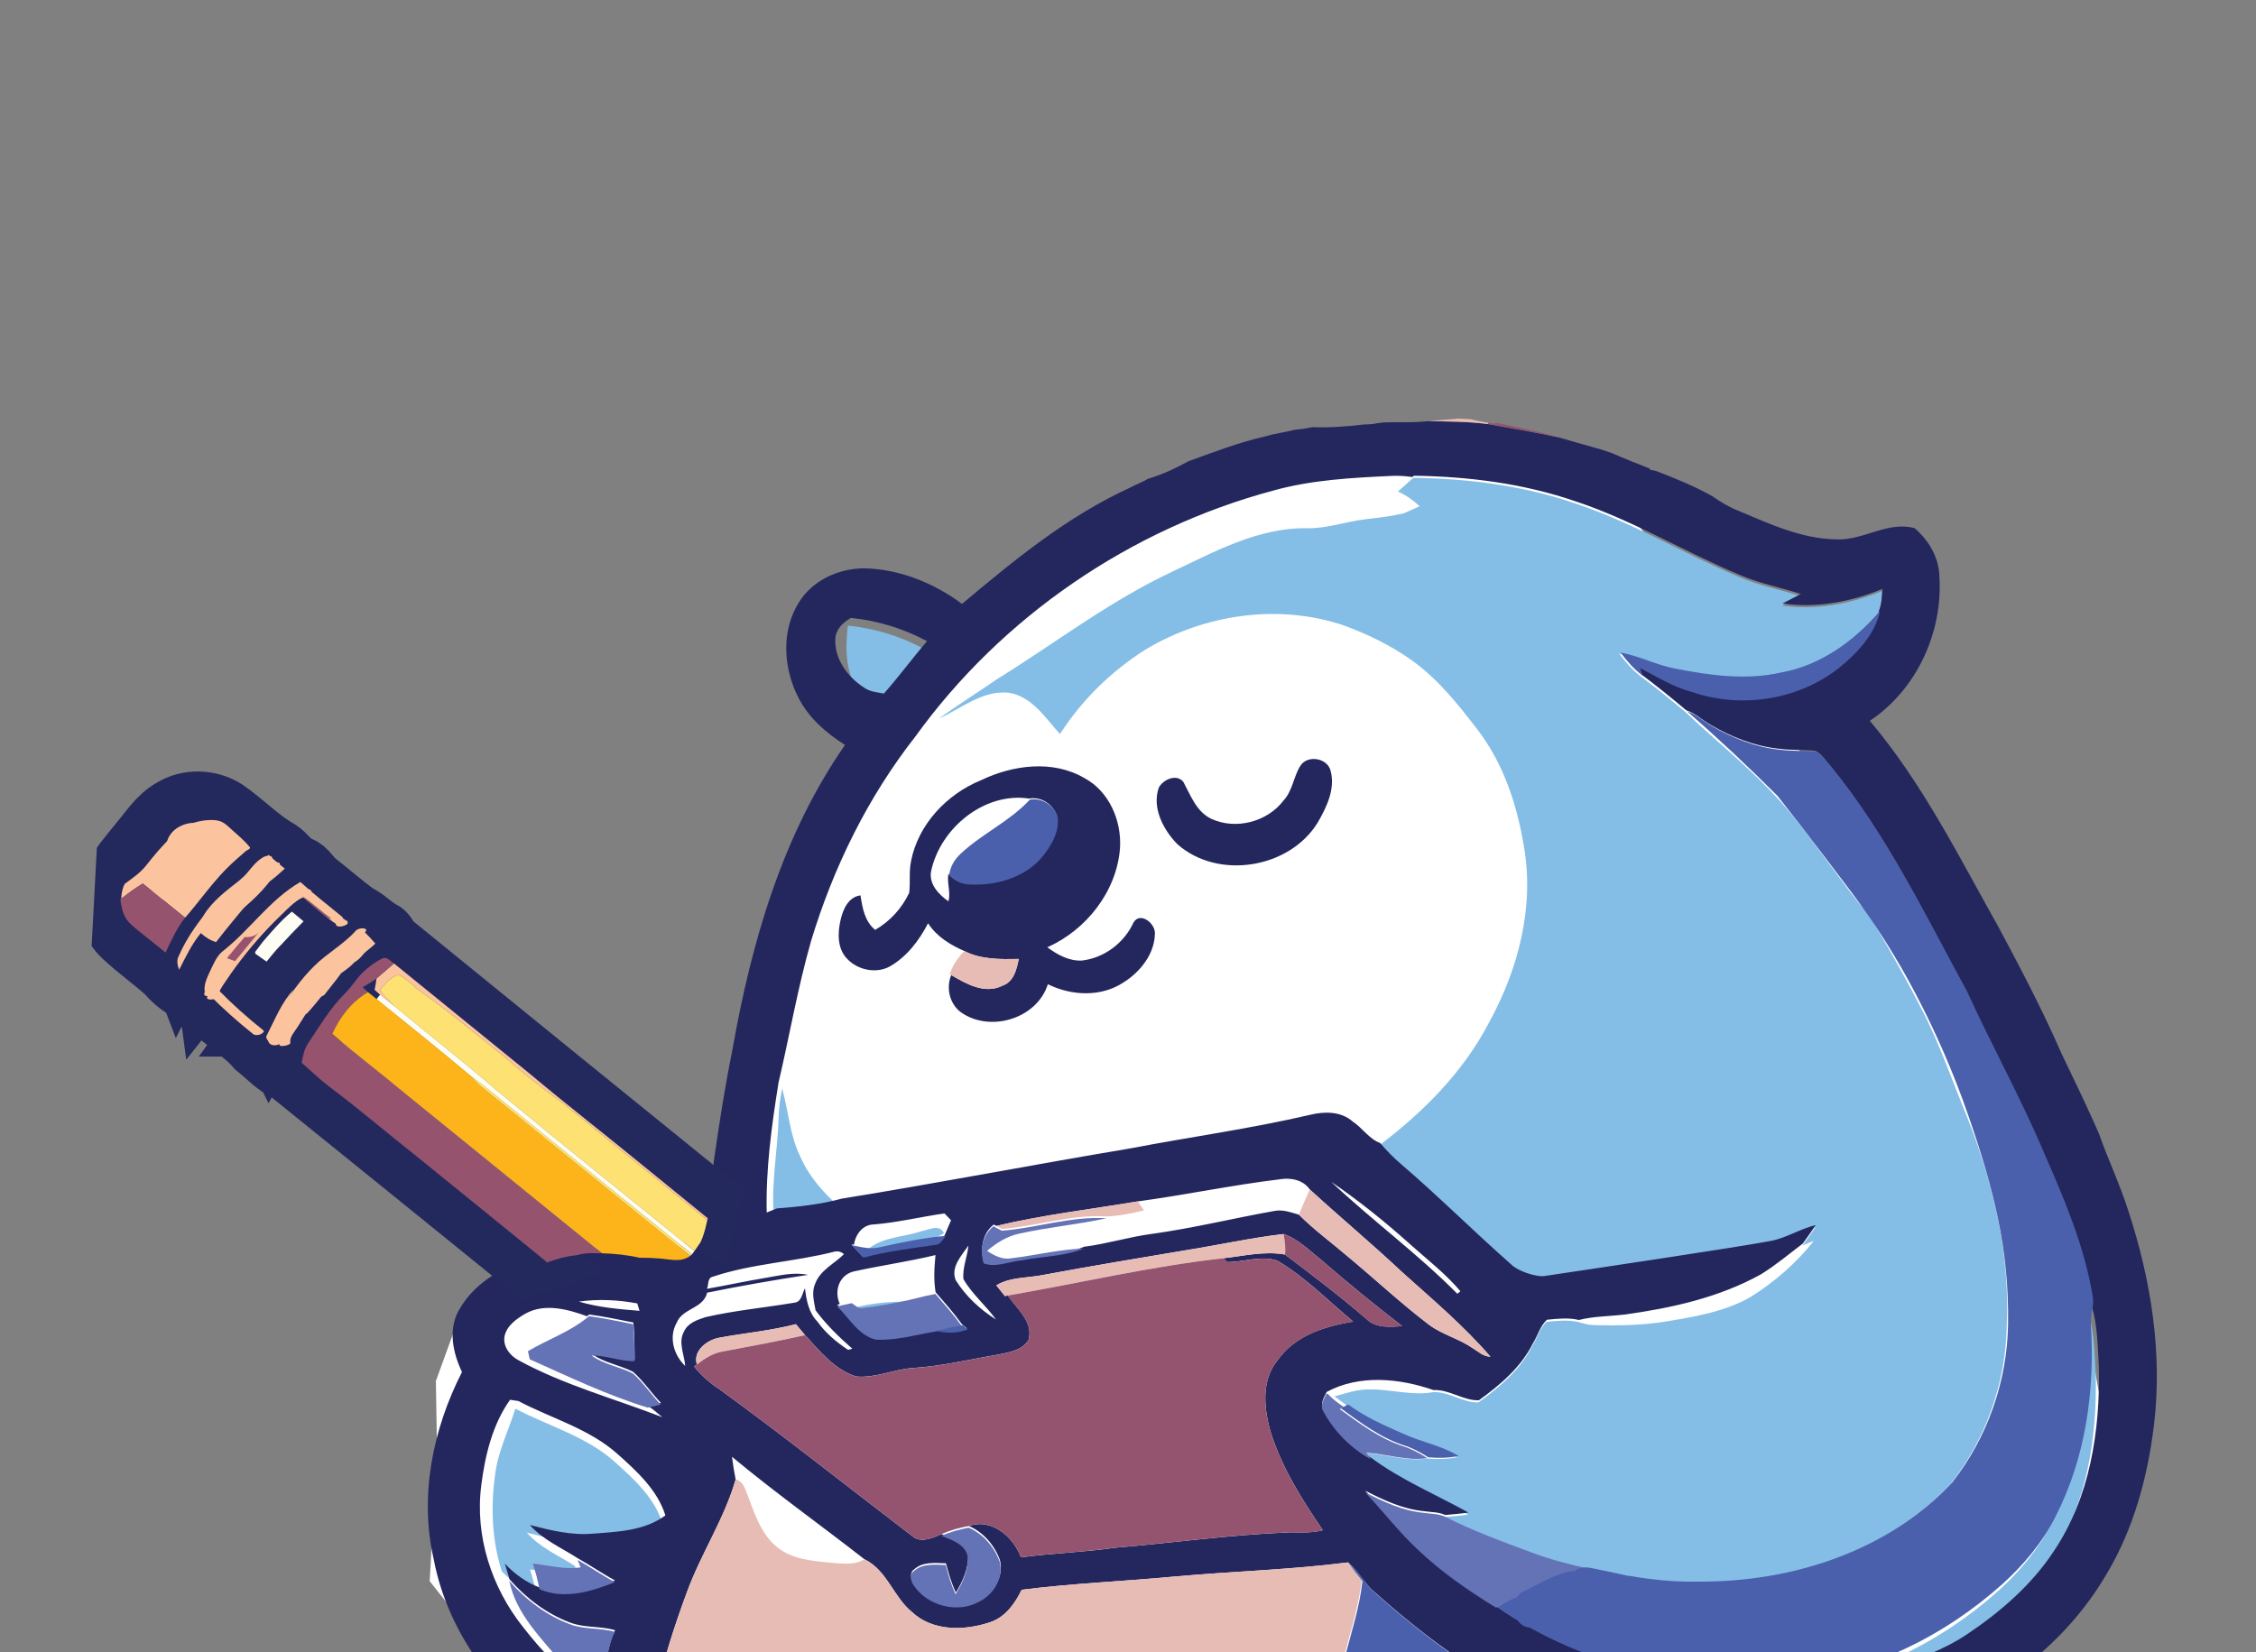 <svg width="243" height="178" viewBox="0 0 243 178" fill="none" xmlns="http://www.w3.org/2000/svg">
<rect x="0" y="0" width="243" height="178" fill="#808080" stroke="none"/>
<g clip-path="url(#clip0_33_4933)">
<g clip-path="url(#clip1_33_4933)">
<path d="M222.821 131.6L207.509 98.765L190.343 76.285L175.591 55.275L154.243 48.395L124.267 53.107L104.361 67.121L87.692 87.417L81.025 117.704L77.663 132.042L73.351 139.809L67.818 138.143L56.803 138.936L49.653 141.335L46.95 148.777L47.073 156.351L46.284 170.347L55.884 182.422L64.882 186.546L64.474 187.096C66.087 186.686 67.681 186.195 69.263 185.695C69.689 185.56 70.115 185.418 70.542 185.28C72.52 183.239 75.894 182.447 78.535 182.032C79.445 181.887 80.366 181.774 81.286 181.674C82.122 181.42 82.957 181.171 83.799 180.946C86.243 180.286 88.768 180.178 91.286 180.034C95.186 179.814 99.092 179.795 102.993 179.938C110.787 180.222 118.551 181.152 126.233 182.501C133.895 183.845 141.479 185.583 148.988 187.604C156.521 189.629 163.879 192.221 171.468 194.024C175.213 194.915 178.983 195.702 182.749 196.506C185.602 197.116 188.438 197.886 191.332 198.253C192.785 198.438 194.24 198.588 195.699 198.721L197.294 186.024L215.334 178.2L227.159 156.145L222.825 131.592L222.821 131.6Z" fill="white"/>
<path d="M91.323 67.397C94.177 67.677 97.001 68.543 99.52 69.904C97.931 71.752 96.489 73.725 94.873 75.547C94.131 75.407 93.324 75.349 92.704 74.881C91.062 72.717 91.022 69.973 91.323 67.4L91.323 67.397Z" fill="#84BEE6"/>
<path d="M101.178 77.391C103.166 75.93 105.277 74.637 107.306 73.223C113.597 69.329 119.496 64.767 126.219 61.608C130.807 59.444 135.502 56.839 140.729 56.906C142.91 56.961 144.97 56.181 147.115 55.936C148.478 55.771 149.843 55.622 151.182 55.31C151.762 55.071 152.333 54.803 152.911 54.536C152.22 53.88 151.439 53.347 150.573 52.947C151.087 52.523 151.567 52.062 152.07 51.613L152.267 51.475C158.122 51.559 164.026 52.303 169.587 54.208C175.778 56.239 181.374 59.671 187.367 62.167C189.483 63.08 191.753 63.51 193.932 64.213C193.273 64.565 192.607 64.892 191.952 65.236C195.615 65.76 199.323 65.066 202.717 63.668C202.676 64.443 202.638 65.234 202.366 65.968C199.61 69.16 195.972 71.809 191.745 72.564C187.98 73.431 184.088 72.891 180.355 72.161C178.316 71.784 176.459 70.783 174.419 70.422C175.103 71.348 175.867 72.217 176.793 72.915C178.429 74.141 180.017 75.428 181.583 76.743C184.806 79.804 188.298 82.574 191.308 85.849C194.168 88.77 199.544 96.76 200.754 97.871C200.932 97.716 204.994 104.799 206.971 108.696C208.933 112.435 210.276 116.447 211.884 120.337C214.691 127.454 216.519 135.099 216.152 142.789C216.061 148.931 213.912 155.037 210.107 159.86C203.175 167.262 192.834 170.563 182.871 170.51C180.322 170.56 177.784 170.317 175.281 169.878C171.783 169.198 168.255 168.548 164.913 167.28C161.767 166.111 158.604 164.961 155.615 163.434C156.449 163.357 157.294 163.298 158.127 163.173C154.607 161.223 150.854 159.655 147.605 157.241C147.489 157.066 147.266 156.716 147.15 156.544C149.352 156.673 151.494 157.467 153.716 157.126C154.802 157.232 155.901 157.193 156.979 156.989C155.15 155.849 152.988 155.493 151.045 154.601C148.982 153.687 146.89 152.775 145.072 151.426C144.618 151.092 144.181 150.755 143.734 150.434C144.973 150.093 146.217 149.663 147.525 149.684C149.812 149.649 152.078 150.393 154.36 149.982C156.065 149.891 157.61 151.157 159.258 151.079C161.526 149.432 163.764 147.558 165.044 144.997C165.589 144.156 165.836 143.066 166.596 142.402C167.726 142.297 168.902 142.162 170.024 142.43C170.563 142.588 171.107 142.741 171.675 142.755C174.367 142.821 177.069 142.783 179.729 142.32C182.734 141.811 185.832 141.279 188.516 139.751C191.121 138.129 193.469 136.088 195.374 133.681C194.958 133.844 194.546 134.007 194.15 134.192C194.612 133.536 195.093 132.893 195.524 132.211C193.826 132.617 192.334 133.632 190.601 133.935C187.332 134.567 170.866 137.02 166.199 137.715C165.29 137.763 163.435 137.174 162.709 136.431C158.69 132.889 154.897 129.093 150.826 125.608C150.025 124.922 149.291 124.158 148.604 123.361C153.326 119.791 157.604 115.488 160.362 110.204C163.526 104.47 165.297 97.728 164.144 91.19C163.419 86.779 161.994 82.396 159.284 78.787C157.166 76.021 154.977 73.224 152.115 71.172C149.867 69.564 147.361 68.336 144.772 67.386C137.702 64.99 129.693 66.172 123.354 69.999C119.68 72.329 116.522 75.422 114.173 79.082C112.589 77.335 111.122 74.971 108.586 74.623C105.799 74.363 103.56 76.318 101.17 77.399L101.178 77.391Z" fill="#84BEE6"/>
<path d="M83.873 120.214C83.902 119.221 84.046 118.238 84.251 117.263C84.934 119.731 85.073 122.359 86.24 124.683C87.154 126.744 88.659 128.47 90.341 129.948C88.056 130.568 85.693 130.829 83.343 131.003C83.046 127.392 83.795 123.821 83.873 120.218L83.873 120.214Z" fill="#84BEE6"/>
<path d="M55.508 151.758C59.083 153.642 63.132 154.73 66.198 157.473C68.276 159.331 70.487 161.34 71.345 164.078C69.118 165.74 66.215 165.844 63.548 166.049C61.233 166.252 58.97 165.689 56.748 165.113C58.154 166.721 60.152 167.564 61.909 168.699C61.992 168.897 62.156 169.292 62.234 169.493C60.503 169.76 58.796 169.275 57.086 169.084C57.372 169.989 57.63 170.912 57.801 171.851C56.36 171.304 55.099 170.388 54.049 169.273C52.963 165.894 52.846 162.245 53.345 158.753C53.66 156.306 54.792 154.095 55.508 151.758Z" fill="#84BEE6"/>
<path d="M93.472 134.607C95.089 133.219 97.325 133.301 99.25 132.638C100.076 132.497 101.168 131.814 101.681 132.848C100.603 133.58 99.305 133.801 98.041 133.943C96.501 134.107 95.034 134.794 93.468 134.611L93.472 134.607Z" fill="#84BEE6"/>
<path d="M87.73 143.216C87.65 142.809 87.584 142.399 87.517 141.989C88.656 143.534 90.036 144.864 91.476 146.127C91.362 146.158 91.137 146.222 91.022 146.252C89.776 145.429 88.592 144.437 87.726 143.215L87.73 143.216Z" fill="#84BEE6"/>
<path d="M91.448 141.029C94.006 140.275 96.689 140.136 99.334 140.268C97.131 140.843 94.887 141.292 92.621 141.546C92.143 141.67 91.802 141.27 91.448 141.029Z" fill="#84BEE6"/>
<path d="M143.04 128.139C146.078 130.208 148.949 132.53 151.684 134.989C153.485 136.586 155.405 138.081 156.967 139.931C156.887 140.003 156.718 140.135 156.638 140.204C152.369 135.895 147.454 132.294 143.04 128.139Z" fill="#84BEE6"/>
<path d="M224.786 143.423C224.755 142.786 224.857 142.151 224.983 141.525C225.6 143.656 225.618 145.903 225.739 148.107C225.885 154.947 224.788 162.119 220.908 167.899C218.518 171.549 215.153 174.462 211.551 176.876C208.977 178.612 206.025 179.647 203.07 180.521C196.197 182.536 188.842 182.795 181.799 181.625C182.747 181.546 183.711 181.524 184.661 181.619C187.32 181.921 189.999 181.793 192.663 181.697C201.115 180.913 209.062 176.942 215.328 171.311C217.564 169.264 219.553 166.918 220.926 164.201C224.22 157.842 225.245 150.509 224.782 143.423L224.786 143.423Z" fill="#84BEE6"/>
<path d="M215.861 159.094C217.208 158.682 217.92 160.463 217.649 161.555C217.545 162.75 216.45 163.726 215.243 163.461C215.661 162.879 216.09 162.294 216.485 161.687C216.613 161.488 216.872 161.087 216.999 160.889C216.615 160.297 216.228 159.697 215.861 159.094Z" fill="#84BEE6"/>
<path d="M46.735 168.081C48.334 176.313 53.874 183.249 60.73 187.876C61.14 187.821 61.551 187.746 61.954 187.667C64.428 187.198 66.857 186.461 69.255 185.702C69.456 185.637 69.656 185.571 69.861 185.505C70.114 184.391 70.394 183.279 70.707 182.176C71.564 178.534 72.716 174.96 74.018 171.454C75.534 167.328 78.023 163.623 79.238 159.388C79.079 158.578 78.946 157.758 78.844 156.94C83.463 160.791 88.373 164.276 93.109 167.981C95.556 169.169 96.219 172.034 98.239 173.675C100.481 175.783 103.948 175.689 106.681 174.755C108.306 174.197 109.325 172.753 110.044 171.273C115.542 170.57 121.093 170.365 126.613 169.836C132.8 169.282 139.023 169.113 145.189 168.324C146.329 169.246 146.969 170.637 148.116 171.571C153.221 176.077 158.698 180.328 164.989 183.053C170.063 185.246 175.377 186.944 180.853 187.782C184.958 188.644 189.184 188.59 193.353 188.468C195.277 188.365 197.228 188.275 199.046 187.57C198.91 187.78 198.778 187.987 198.647 188.193C198.603 190.007 198.067 191.753 197.676 193.508C197.268 195.278 196.828 197.042 196.365 198.797C198.366 198.975 200.369 199.134 202.37 199.312C203.475 194.886 204.52 190.441 205.668 186.025C206.924 185.439 208.213 184.924 209.498 184.4C216.665 181.531 222.94 176.328 226.855 169.66C229.793 164.795 231.309 159.211 232 153.608C232.961 145.813 231.688 137.879 229.252 130.459C228.362 127.627 227.07 124.945 226.09 122.144C225.892 121.691 225.694 121.245 225.496 120.804C224.382 118.33 223.201 115.896 222.029 113.451C220.002 108.806 217.648 104.322 215.253 99.855C210.985 92.254 207.066 84.365 201.405 77.656C206.459 74.289 209.302 68.079 208.895 62.067C208.838 60.031 207.749 58.214 206.235 56.902C203.311 56.107 200.72 58.24 197.822 58.107C194.085 58.062 190.628 56.45 187.246 55.027C186.255 54.636 185.337 54.092 184.475 53.479C182.546 52.386 180.494 51.557 178.429 50.755C178.178 50.702 177.932 50.644 177.685 50.591C177.687 50.551 177.689 50.511 177.691 50.471C176.348 49.953 175.006 49.431 173.695 48.838C173.264 48.686 172.828 48.542 172.397 48.399C172.274 48.364 172.15 48.333 172.023 48.298C171.916 48.276 171.808 48.251 171.702 48.209C170.462 47.869 169.213 47.501 167.962 47.141C165.426 46.572 162.852 46.158 160.294 45.688C158.165 45.414 156.026 45.402 153.888 45.377C153.082 45.447 152.274 45.493 151.472 45.487C150.658 45.48 149.84 45.489 149.021 45.506C148.623 45.557 148.226 45.612 147.831 45.684C147.507 45.711 147.184 45.726 146.865 45.734C145.028 45.962 143.192 46.083 141.382 46.019C140.738 46.15 140.1 46.249 139.473 46.296C138.443 46.576 137.349 46.691 136.337 47C133.491 47.638 130.775 48.694 128.04 49.68C126.625 50.442 125.186 51.139 123.643 51.585C123.059 51.956 122.342 52.188 121.76 52.52C115.014 55.588 109.254 60.331 103.624 65.057C100.58 62.806 96.924 61.316 93.108 61.227C90.336 61.225 87.483 62.523 86.021 64.946C84.101 68.032 84.391 72.073 86.026 75.212C87.129 77.363 89.006 78.981 91.017 80.258C84.27 89.953 80.924 101.559 78.897 113.066C78.118 116.89 77.515 120.746 76.957 124.606C76.601 126.837 76.715 129.166 76.016 131.331C74.849 132.682 73.454 133.832 72.41 135.295C68.018 134.064 63.38 134.442 58.947 135.209C55.184 135.884 51.29 137.743 49.394 141.209C48.259 143.311 48.79 145.766 49.762 147.81C46.601 154 45.135 161.225 46.739 168.077L46.735 168.081ZM138.833 165.089C132.554 165.336 126.325 166.218 120.068 166.744C116.721 167.235 113.328 167.325 109.975 167.775C109.146 165.562 106.843 163.531 104.364 164.398C105.928 165.069 107.115 166.464 107.697 168.041C108.161 169.781 107.065 171.595 105.51 172.362C103.163 173.691 99.916 172.822 98.434 170.606C98.15 170.176 97.92 169.431 98.454 169.085C99.374 168.216 100.732 168.385 101.89 168.418C102.18 169.488 102.47 170.566 102.965 171.567C103.668 170.392 104.278 169.072 104.287 167.679C104.119 166.213 102.588 165.738 101.424 165.273C100.526 165.644 99.413 166.189 98.494 165.662C91.488 160.307 84.581 154.82 77.454 149.632C76.432 148.978 75.524 148.165 74.765 147.215L75.067 146.989C74.597 145.511 76.199 144.32 77.508 144.107C80.243 143.6 83.024 143.357 85.725 142.654C86.055 143.046 86.38 143.442 86.714 143.834C88.299 145.553 89.894 147.561 92.209 148.288C94.289 148.491 96.255 147.516 98.313 147.379C101.467 147.18 104.541 146.429 107.643 145.909C108.776 145.671 110.125 145.457 110.783 144.368C111.353 142.426 109.531 140.993 108.551 139.564L108.241 139.624C107.927 139.241 107.617 138.855 107.315 138.468C108.864 137.536 110.761 137.697 112.477 137.329C117.515 136.392 122.568 135.556 127.626 134.705C131.178 134.145 134.681 133.36 138.253 132.941C139.868 133.498 141.09 134.77 142.401 135.814C145.21 138.241 148.087 140.592 151.03 142.861C149.731 142.962 148.169 143.096 147.174 142.085C144.354 139.649 141.37 137.39 138.406 135.148C136.175 134.752 133.945 135.31 131.732 135.555C131.835 135.657 132.054 135.862 132.158 135.964C133.954 135.974 135.807 135.227 137.554 135.803C140.595 137.574 143.062 140.141 145.753 142.376C142.712 142.88 139.513 143.853 137.645 146.496C135.781 148.744 136.147 151.871 136.924 154.473C138.148 158.225 140.27 161.615 142.488 164.852C141.291 165.163 140.053 165.094 138.833 165.077L138.833 165.089ZM91.867 136.998C94.816 136.337 97.823 135.924 100.766 135.211C100.636 136.54 100.552 137.884 100.776 139.209C101.745 140.331 102.738 141.442 103.605 142.648C103.74 142.763 104.013 142.995 104.148 143.107C103.056 143.569 101.861 143.529 100.727 143.272C98.621 143.623 96.512 144.252 94.367 144.135C92.492 143.685 91.492 141.797 90.189 140.544L90.461 140.49C89.832 139.128 90.344 137.444 91.867 136.998ZM91.689 134.049L91.976 134.109C92.157 132.963 92.926 131.905 94.188 131.907C96.73 131.692 99.212 131.082 101.733 130.725C101.909 130.907 102.264 131.272 102.44 131.459C102.211 131.982 101.985 132.51 101.768 133.038C101.466 133.489 101.158 134.06 100.526 134.035C97.985 134.399 95.425 134.722 92.936 135.384C92.52 134.939 92.104 134.494 91.693 134.05L91.689 134.049ZM103.772 137.801C104.706 139.421 106.189 140.639 107.282 142.154C105.558 141.072 104.014 139.63 102.941 137.91C102.37 136.499 103.588 135.264 104.311 134.179C104.206 135.393 103.644 136.567 103.776 137.802L103.772 137.801ZM150.889 136.928C154.193 139.901 157.623 142.78 160.535 146.155C159.761 146.154 159.203 145.577 158.586 145.214C157.139 144.22 155.393 143.789 153.973 142.756C150.874 140.405 148.045 137.739 145.053 135.266C143.334 133.794 141.502 132.461 139.911 130.859C139.045 130.612 138.161 130.271 137.248 130.461C132.859 131.243 128.519 132.313 124.098 132.924C121.627 133.248 119.238 134.003 116.767 134.315C114.637 135.189 112.294 135.149 110.066 135.599C108.727 135.709 107.251 136.416 105.98 135.918C105.55 134.518 105.84 132.843 107.046 131.916L107.311 132.075C112.335 130.88 117.472 130.283 122.562 129.429C127.68 128.734 132.746 127.662 137.88 127.044C139.047 126.852 140.367 127.111 141.082 128.14C144.318 131.109 147.691 133.92 150.897 136.924L150.889 136.928ZM143.378 127.315C146.416 129.384 149.287 131.706 152.022 134.166C153.823 135.763 155.743 137.258 157.305 139.108C157.225 139.18 157.057 139.312 156.976 139.38C152.707 135.072 147.792 131.47 143.378 127.315ZM89.975 68.802C90.03 67.779 90.814 67.043 91.657 66.569C94.511 66.849 97.335 67.715 99.854 69.076C98.265 70.924 96.823 72.897 95.207 74.72C94.465 74.58 93.658 74.521 93.038 74.053C91.277 72.909 89.864 70.979 89.975 68.806L89.975 68.802ZM83.832 116.741C85.037 111.628 85.917 106.437 87.361 101.381C89.759 93.453 93.467 85.895 98.588 79.359C107.903 66.439 121.775 56.965 137.156 52.848C141.303 51.691 145.627 51.469 149.913 51.27C150.644 51.232 151.383 51.287 152.115 51.39L152.311 51.252C158.166 51.336 164.07 52.08 169.631 53.985C175.822 56.016 181.419 59.448 187.412 61.944C189.527 62.857 191.797 63.287 193.976 63.99C193.317 64.342 192.651 64.669 191.996 65.012C195.66 65.537 199.367 64.843 202.762 63.445C202.721 64.22 202.683 65.011 202.41 65.745C201.88 68.225 199.977 70.234 198.068 71.799C193.651 75.321 187.447 76.281 182.125 74.437C180.126 73.9 178.371 72.797 176.56 71.852C176.625 72.06 176.768 72.483 176.841 72.692C178.477 73.918 180.065 75.206 181.632 76.52C182.638 76.847 183.403 77.617 184.307 78.127C186.524 79.396 188.951 80.378 191.511 80.651C192.842 80.85 194.198 80.741 195.532 80.888C196.236 81.211 196.628 81.957 197.147 82.503C203.15 89.842 207.265 98.426 211.78 106.7C214.441 112.541 217.564 118.166 220.072 124.08C222.243 129.046 224.41 134.096 225.309 139.478C225.369 139.879 225.403 140.3 225.317 140.706C225.934 142.836 225.952 145.083 226.073 147.288C226.219 154.127 225.122 161.299 221.242 167.08C218.852 170.729 215.487 173.643 211.885 176.057C209.311 177.792 206.359 178.827 203.404 179.701C196.531 181.717 189.176 181.975 182.133 180.805C180.4 180.971 178.715 180.439 177.057 180.033C171.417 178.627 165.931 176.38 161.168 173.024C158.183 171.187 155.27 169.189 152.731 166.763C150.676 164.855 148.985 162.616 147.053 160.593C149.034 161.612 151.111 162.583 153.36 162.799C154.123 162.92 154.939 162.879 155.659 163.211C156.493 163.134 157.338 163.074 158.171 162.949C154.652 161 150.898 159.432 147.649 157.018C145.527 155.851 143.71 154.011 142.562 151.881C142.149 151.223 142.62 150.548 142.902 149.955C146.428 148.048 150.744 148.486 154.405 149.755C156.11 149.664 157.655 150.93 159.303 150.852C161.57 149.205 163.809 147.33 165.089 144.77C165.633 143.929 165.88 142.839 166.641 142.175C167.771 142.069 168.946 141.934 170.068 142.203C171.673 141.797 173.345 141.813 174.983 141.622C180.057 140.917 185.178 139.791 189.696 137.273C191.283 136.29 192.712 135.09 194.195 133.961C194.656 133.305 195.138 132.662 195.569 131.98C193.871 132.385 192.379 133.401 190.646 133.704C187.377 134.336 170.911 136.789 166.244 137.484C165.335 137.532 163.48 136.943 162.754 136.2C158.734 132.658 154.942 128.862 150.871 125.377C150.069 124.691 149.336 123.927 148.649 123.13C147.482 122.718 146.74 121.499 145.7 120.824C144.453 119.715 142.676 119.726 141.149 120.092C134.695 121.602 128.119 122.493 121.614 123.743C111.292 125.466 101.015 127.462 90.68 129.129C88.394 129.749 86.031 130.01 83.681 130.183C83.31 130.333 82.948 130.479 82.586 130.624C82.477 125.973 83.106 121.332 83.84 116.75L83.832 116.741ZM72.891 142.502C73.515 140.913 75.754 141.011 76.165 139.262C79.769 138.535 83.394 137.893 87.033 137.345C85.492 137.006 83.938 137.427 82.422 137.673C80.325 138.021 78.245 138.478 76.154 138.846C76.342 138.434 76.184 137.685 76.743 137.553C80.997 136.124 85.531 135.953 89.865 134.847C90.245 134.754 90.591 134.841 90.907 135.111C89.861 136.155 88.338 136.835 87.805 138.296C87.389 139.22 87.683 140.222 87.847 141.161C88.986 142.706 90.366 144.036 91.807 145.299C91.692 145.33 91.467 145.394 91.353 145.424C90.107 144.602 88.922 143.609 88.056 142.387C87.103 141.427 86.861 140.078 86.707 138.794C86.392 139.344 86.355 140.264 85.569 140.339C82.382 140.875 79.15 141.175 75.993 141.897C75.124 142.185 74.103 142.514 73.692 143.422C73.001 144.597 73.717 145.923 73.805 147.156C72.558 145.979 72.011 144.045 72.887 142.498L72.891 142.502ZM68.641 140.417C68.703 140.621 68.827 141.019 68.885 141.219C66.69 141.042 64.468 140.848 62.349 140.224C64.432 139.928 66.574 140.034 68.637 140.417L68.641 140.417ZM56.619 141.507C58.682 140.376 61.153 141.043 63.224 141.801L63.48 141.613C65.072 141.834 66.643 142.155 68.218 142.476C68.365 143.796 68.331 145.127 68.362 146.457C66.792 146.486 65.312 145.824 63.743 145.854C65.074 146.826 66.743 147.047 68.186 147.784C69.311 148.778 70.15 150.058 71.189 151.135C70.719 151.247 70.25 151.364 69.781 151.459C70.339 151.807 70.832 152.248 71.337 152.677C66.168 150.672 60.753 149.218 55.861 146.547C54.944 146.064 54.177 145.093 54.335 144.007C54.559 142.823 55.638 142.075 56.615 141.507L56.619 141.507ZM51.834 160.042C52.243 156.819 53.032 153.483 54.939 150.802C55.162 150.838 55.61 150.902 55.834 150.934C59.41 152.818 63.458 153.906 66.525 156.649C68.602 158.506 70.813 160.516 71.671 163.254C69.444 164.916 66.541 165.02 63.875 165.224C61.559 165.428 59.296 164.865 57.074 164.289C58.48 165.897 60.478 166.739 62.235 167.875C63.594 168.631 64.868 169.528 66.243 170.261C63.707 171.294 60.788 172.162 58.128 171.027C56.686 170.48 55.425 169.563 54.376 168.449C54.544 169.005 54.711 169.57 54.879 170.134C56.657 172.169 58.892 173.869 61.445 174.814C62.986 175.395 64.687 175.155 66.25 175.628C65.252 177.576 65.389 179.858 64.455 181.829L64.761 181.986C64.359 182.182 63.981 182.17 63.618 181.954C60.645 180.416 58.362 177.871 56.331 175.276C52.953 171.035 51.136 165.468 51.838 160.046L51.834 160.042Z" fill="#24275D"/>
<path d="M98.133 92.757C98.911 88.805 101.979 85.565 105.653 84.061C109.081 82.411 113.391 81.83 116.804 83.823C119.48 85.261 120.82 88.415 120.64 91.357C120.297 96.012 117.026 100.179 112.809 102.053C113.883 102.846 115.151 103.554 116.533 103.482C118.942 103.203 121.09 101.586 122.093 99.384C122.809 98.191 124.415 99.451 124.398 100.533C124.39 102.731 122.84 104.694 121.035 105.826C118.604 107.444 115.413 107.287 112.868 106.033C111.678 109.799 106.533 111.301 103.408 108.986C102.256 108.048 101.905 106.399 102.456 105.039C104.089 106.003 106.084 107.143 107.988 106.185C109.212 105.755 109.504 104.43 109.736 103.311C107.76 103.343 105.69 103.391 103.886 102.462C102.354 101.797 100.89 100.902 99.966 99.464C99.002 101.321 97.68 103.075 95.827 104.128C94.355 104.92 92.402 104.502 91.272 103.319C90.178 102.223 90.211 100.522 90.54 99.118C90.797 97.98 91.373 96.626 92.687 96.462C92.897 97.822 93.136 99.247 94.263 100.177C95.871 99.255 97.142 97.857 97.932 96.184C98.073 95.048 97.888 93.887 98.137 92.757L98.133 92.757ZM100.292 93.846C100.033 95.245 101.106 96.356 102.155 97.1C102.436 96.129 101.969 95.126 102.158 94.138C102.662 94.748 103.424 95.115 104.216 95.164C107.039 95.342 110.072 94.537 112.023 92.386C113.097 91.134 114.076 89.54 113.828 87.82C113.337 86.582 112.173 85.82 110.844 86.031C106.035 85.301 101.278 89.22 100.296 93.842L100.292 93.846Z" fill="#24275D"/>
<path d="M124.811 84.871C125.257 83.981 126.752 83.307 127.471 84.251C128.249 85.689 128.863 87.428 130.442 88.2C133.088 89.44 136.495 88.557 138.254 86.239C139.233 85.188 139.325 83.667 140.072 82.495C140.858 81.269 143.037 81.674 143.333 83.082C143.836 85.005 142.89 86.968 141.941 88.604C138.906 93.568 131.232 94.82 126.842 90.969C125.327 89.435 124.055 87.053 124.811 84.875L124.811 84.871Z" fill="#24275D"/>
<path d="M213.413 161.13C214.017 159.918 214.793 158.642 216.195 158.27C216.562 158.873 216.947 160.665 216.82 160.863C215.917 161.931 214.514 161.643 213.412 161.134L213.413 161.13Z" fill="#24275D"/>
<path d="M158.232 45.14C157.85 45.116 157.468 45.1 157.086 45.096C156.022 45.172 154.952 45.288 153.887 45.377C156.026 45.402 158.165 45.414 160.294 45.688C160.313 45.641 160.323 45.597 160.338 45.55C159.686 45.455 159.048 45.328 158.416 45.166C158.356 45.159 158.296 45.152 158.232 45.144L158.232 45.14Z" fill="#E7BCB5"/>
<path d="M102.284 104.945C102.627 104.005 103.164 103.16 103.882 102.461C105.69 103.391 107.756 103.343 109.732 103.311C109.5 104.426 109.208 105.755 107.984 106.185C106.08 107.143 104.085 106.003 102.452 105.039L102.28 104.945L102.284 104.945Z" fill="#E7BCB5"/>
<path d="M75.067 146.993C74.597 145.515 76.2 144.324 77.508 144.111C80.243 143.604 83.024 143.361 85.725 142.658C86.055 143.05 86.38 143.446 86.714 143.838C83.787 144.488 80.84 145.037 77.897 145.589C76.829 145.754 75.907 146.349 75.067 146.993Z" fill="#E7BCB5"/>
<path d="M107.935 132.394C107.778 132.313 107.46 132.151 107.303 132.071C112.327 130.876 117.464 130.278 122.554 129.425C122.775 129.746 123.003 130.072 123.228 130.394C121.905 130.727 120.565 130.99 119.204 131.051C115.401 130.801 111.702 132.106 107.935 132.39L107.935 132.394Z" fill="#E7BCB5"/>
<path d="M77.108 180.825C78.499 180.58 79.671 180.602 80.454 180.66C83.258 180.434 86.942 180.186 91.278 180.042C94.62 179.929 98.343 179.776 102.985 179.945C110.779 180.229 118.543 181.16 126.225 182.509C128.465 182.901 130.698 183.334 132.923 183.79C136.067 184.153 139.201 184.617 142.318 185.201L142.565 185.254C143.385 182.995 144.21 180.736 144.793 178.4C145.472 175.69 146.372 173.013 146.665 170.218C146.158 169.596 145.659 168.965 145.189 168.32C139.027 169.109 132.8 169.278 126.613 169.832C121.093 170.361 115.542 170.566 110.044 171.269C109.325 172.749 108.306 174.189 106.681 174.751C103.943 175.684 100.481 175.779 98.239 173.671C96.219 172.035 95.556 169.165 93.109 167.977C91.955 168.693 90.571 168.422 89.298 168.335C87.373 168.152 85.308 167.962 83.747 166.708C82.025 165.353 81.326 163.186 80.58 161.218C80.274 160.518 80.115 159.567 79.238 159.388C78.023 163.623 75.529 167.331 74.018 171.454C72.716 174.96 71.564 178.534 70.706 182.176C72.292 181.991 73.559 181.72 74.433 181.5C75.609 181.204 76.112 180.997 77.108 180.825Z" fill="#E7BCB5"/>
<path d="M107.319 138.476C108.868 137.544 110.765 137.705 112.481 137.337C117.519 136.4 122.572 135.565 127.626 134.713C131.178 134.153 134.681 133.368 138.253 132.949C138.392 133.677 138.494 134.415 138.406 135.156C136.175 134.76 133.945 135.318 131.732 135.563C123.929 136.426 116.274 138.238 108.551 139.572L108.241 139.632C107.927 139.249 107.621 138.863 107.315 138.476L107.319 138.476Z" fill="#E7BCB5"/>
<path d="M139.907 130.859C140.281 129.949 140.664 129.039 141.074 128.139C144.31 131.108 147.683 133.92 150.889 136.924C154.193 139.897 157.623 142.776 160.535 146.151C159.762 146.15 159.204 145.573 158.586 145.21C157.14 144.216 155.394 143.785 153.974 142.751C150.874 140.401 148.046 137.735 145.053 135.262C143.334 133.79 141.507 132.458 139.911 130.855L139.907 130.859Z" fill="#E7BCB5"/>
<path d="M56.868 145.566C58.953 144.32 61.3 143.526 63.206 141.985L63.462 141.797C65.054 142.018 66.625 142.339 68.2 142.66C68.347 143.98 68.313 145.311 68.344 146.641C66.775 146.671 65.294 146.008 63.725 146.038C65.056 147.01 66.725 147.232 68.169 147.968C69.293 148.962 70.132 150.242 71.171 151.32C70.701 151.432 70.232 151.548 69.763 151.644C65.386 150.301 61.236 148.306 57.059 146.438C57.011 146.218 56.913 145.782 56.864 145.562L56.868 145.566Z" fill="#6472B6"/>
<path d="M90.163 140.732L90.436 140.678C90.876 140.584 91.32 140.495 91.756 140.389C92.11 140.63 92.452 141.03 92.93 140.907C95.196 140.656 97.436 140.203 99.642 139.628C100.009 139.55 100.38 139.474 100.751 139.397C101.719 140.519 102.712 141.63 103.579 142.835C102.604 142.985 101.655 143.241 100.701 143.46C98.595 143.811 96.486 144.44 94.341 144.323C92.467 143.873 91.466 141.984 90.163 140.732Z" fill="#6472B6"/>
<path d="M60.602 179.262C58.357 176.53 55.594 173.916 54.861 170.319C56.639 172.353 58.875 174.054 61.428 174.998C62.969 175.579 64.67 175.339 66.232 175.812C65.235 177.76 65.372 180.042 64.437 182.013C63.007 181.33 61.59 180.534 60.602 179.266L60.602 179.262Z" fill="#6472B6"/>
<path d="M57.394 168.444C59.105 168.631 60.816 169.12 62.542 168.854C62.464 168.652 62.3 168.257 62.218 168.059C63.576 168.816 64.85 169.712 66.226 170.446C63.689 171.479 60.77 172.347 58.11 171.211C57.938 170.272 57.681 169.349 57.394 168.444Z" fill="#6472B6"/>
<path d="M105.95 136.105C105.52 134.706 105.81 133.03 107.016 132.104L107.281 132.263C107.438 132.344 107.756 132.505 107.913 132.586C111.675 132.302 115.379 130.997 119.182 131.247C116.088 131.924 112.922 132.203 109.831 132.893C108.499 133.157 107.34 133.892 106.323 134.756C107.098 135.276 107.984 135.742 108.953 135.552C111.553 135.235 114.117 134.601 116.745 134.503C114.616 135.377 112.272 135.337 110.044 135.787C108.705 135.897 107.229 136.604 105.958 136.106L105.95 136.105Z" fill="#6472B6"/>
<path d="M101.402 165.461C102.332 165.036 103.329 164.77 104.338 164.582C105.902 165.253 107.09 166.648 107.671 168.225C108.135 169.964 107.04 171.778 105.484 172.545C103.137 173.874 99.891 173.006 98.409 170.79C98.125 170.36 97.894 169.615 98.428 169.269C99.349 168.4 100.706 168.569 101.865 168.602C102.155 169.672 102.444 170.75 102.939 171.75C103.642 170.576 104.252 169.256 104.261 167.863C104.093 166.397 102.563 165.921 101.399 165.457L101.402 165.461Z" fill="#6472B6"/>
<path d="M144.315 151.801C144.419 151.742 144.585 151.654 144.743 151.57C144.115 151.166 143.535 150.705 143.027 150.179C142.975 150.164 142.924 150.149 142.884 150.139C142.603 150.732 142.132 151.407 142.544 152.065C143.693 154.195 145.51 156.035 147.632 157.202C147.516 157.027 147.293 156.677 147.177 156.506C149.379 156.634 151.521 157.428 153.743 157.087C152.947 156.59 152.122 156.123 151.226 155.834C148.65 155.022 146.469 153.372 144.315 151.809L144.315 151.801Z" fill="#6472B6"/>
<path d="M166.076 171.263C167.865 170.81 169.591 169.863 171.284 169.027C169.132 168.562 167.001 168.019 164.939 167.237C161.793 166.068 158.631 164.918 155.641 163.391C154.921 163.059 154.105 163.1 153.342 162.979C151.092 162.768 149.016 161.792 147.035 160.773C148.963 162.796 150.658 165.039 152.713 166.944C155.252 169.369 158.16 171.367 161.15 173.204C162.436 172.362 163.877 171.774 165.408 171.557C165.6 171.431 165.823 171.33 166.076 171.263Z" fill="#6472B6"/>
<path d="M102.244 94.251C102.343 93.367 102.829 92.567 103.477 91.973C105.783 89.805 108.771 88.486 110.93 86.144C112.258 85.933 113.423 86.695 113.914 87.933C114.161 89.649 113.178 91.247 112.108 92.499C110.157 94.65 107.124 95.456 104.301 95.278C103.51 95.224 102.748 94.861 102.244 94.251Z" fill="#4A60AC"/>
<path d="M91.776 134.155L92.063 134.214C92.971 134.411 93.916 134.594 94.836 134.349C97.152 133.832 99.486 133.355 101.851 133.139C101.549 133.59 101.241 134.161 100.61 134.136C98.068 134.5 95.508 134.823 93.019 135.485C92.603 135.04 92.188 134.595 91.776 134.151L91.776 134.155Z" fill="#4A60AC"/>
<path d="M174.55 70.3C176.59 70.662 178.443 71.665 180.486 72.04C184.224 72.769 188.112 73.309 191.877 72.442C196.104 71.687 199.742 69.038 202.497 65.847C201.967 68.326 200.064 70.335 198.156 71.901C193.738 75.423 187.534 76.382 182.212 74.538C180.213 74.002 178.458 72.898 176.647 71.953C176.712 72.162 176.855 72.584 176.929 72.793C176.002 72.096 175.239 71.222 174.554 70.3L174.55 70.3Z" fill="#4A60AC"/>
<path d="M191.443 85.728C189.924 84.202 188.33 82.656 186.663 81.094C184.993 79.533 183.343 78.04 181.722 76.622C182.728 76.949 183.493 77.718 184.397 78.229C186.615 79.498 189.041 80.48 191.602 80.752C192.933 80.952 194.289 80.842 195.623 80.989C196.327 81.312 196.719 82.054 197.238 82.605C203.24 89.944 207.356 98.527 211.87 106.801C214.531 112.643 217.655 118.267 220.162 124.181C222.333 129.147 224.5 134.197 225.4 139.579C225.459 139.981 225.493 140.401 225.407 140.807C225.282 141.433 225.18 142.067 225.21 142.705C225.669 149.794 224.645 157.123 221.355 163.483C219.986 166.2 217.992 168.55 215.756 170.593C209.49 176.224 201.543 180.195 193.092 180.979C190.423 181.075 187.745 181.203 185.089 180.901C184.139 180.802 183.179 180.828 182.228 180.906C180.494 181.072 178.81 180.54 177.151 180.134C171.511 178.729 166.025 176.481 161.263 173.125C162.636 172.224 164.183 171.613 165.825 171.435C166.222 172.148 166.632 172.862 167.05 173.573C167.48 173.358 167.906 173.075 168.391 172.98C169.014 173.161 169.546 173.693 170.196 173.743C171.079 173.339 171.722 172.544 172.573 172.07C173.131 171.798 173.813 172.087 174.367 171.835C174.882 171.238 175.108 170.465 175.423 169.757C177.927 170.2 180.465 170.443 183.014 170.389C192.973 170.441 203.318 167.145 210.25 159.738C214.055 154.916 216.203 148.81 216.295 142.667C216.418 134.558 214.714 127.995 212.027 120.215C210.301 115.213 208.456 111.238 207.114 108.574C205.015 104.377 202.97 101.153 201.447 98.931C200.261 97.201 199.056 95.615 196.641 92.44C194.505 89.63 192.705 87.324 191.447 85.728L191.443 85.728Z" fill="#4A60AC"/>
<path d="M100.813 143.381C101.768 143.158 102.717 142.902 103.691 142.757C103.826 142.873 104.1 143.105 104.235 143.216C103.143 143.678 101.948 143.639 100.813 143.381Z" fill="#4A60AC"/>
<path d="M144.428 151.722C144.623 151.616 145.013 151.403 145.208 151.301C147.026 152.653 149.118 153.565 151.181 154.475C153.124 155.367 155.281 155.727 157.115 156.863C156.036 157.068 154.938 157.102 153.852 157C153.056 156.503 152.231 156.037 151.335 155.748C148.759 154.935 146.578 153.286 144.424 151.722L144.428 151.722Z" fill="#4A60AC"/>
<path d="M142.655 185.364C144.833 186.015 147.065 186.467 149.223 187.185C149.913 185.189 152.238 184.732 154.092 184.589C155.608 184.718 157.011 183.935 158.535 184.08C158.642 183.574 158.754 183.069 158.865 182.567C160.299 183.263 161.88 183.617 163.233 184.477C166.679 186.596 170.257 188.501 173.999 190.044C173.776 191.517 173.553 192.991 173.314 194.46C176.448 195.177 179.596 195.843 182.74 196.513C185.593 197.123 188.429 197.893 191.323 198.26C192.52 198.412 193.718 198.54 194.917 198.656C195.289 197.399 195.662 196.143 196.027 194.89C196.814 192.653 197.249 190.217 198.733 188.298C198.865 188.092 198.996 187.886 199.132 187.676C197.314 188.38 195.363 188.47 193.439 188.574C189.266 188.695 185.045 188.749 180.94 187.887C175.463 187.05 170.146 185.351 165.075 183.158C158.78 180.433 153.307 176.182 148.203 171.677C147.055 170.742 146.419 169.356 145.276 168.43C145.745 169.075 146.24 169.705 146.751 170.328C146.458 173.122 145.559 175.796 144.879 178.509C144.296 180.845 143.472 183.104 142.651 185.364L142.655 185.364Z" fill="#4A60AC"/>
<path d="M167.667 174.008C169.918 173.813 172.195 172.899 174.447 172.531C175.382 172.38 175.701 170.915 174.831 170.446C173.695 169.839 172.383 168.811 171.079 169.153C169.429 169.584 167.607 171.034 166.116 171.873C164.625 172.712 165.783 175.116 167.381 174.323C168.841 173.599 169.847 172.179 171.644 172.423C173.44 172.667 175.057 173.872 176.723 174.524C178.168 175.088 179.347 172.759 177.93 172.044C176.136 171.135 174.31 170.399 172.372 169.861C170.644 169.383 169.758 171.973 171.486 172.511C173.48 173.132 175.474 173.753 177.468 174.374L178.359 171.708C177.466 171.524 176.573 171.34 175.676 171.155C173.946 170.798 173.015 173.241 174.785 173.826C176.27 174.315 177.76 174.792 179.236 175.301C180.602 175.772 181.864 176.447 183.325 176.472C184.613 176.496 185.134 174.869 184.098 174.122C182.918 173.27 181.503 173.05 180.132 172.619C178.642 172.15 177.161 171.641 175.68 171.152L174.789 173.822C175.683 174.002 176.579 174.186 177.473 174.366C179.195 174.715 180.135 172.249 178.363 171.7C176.369 171.083 174.371 170.466 172.376 169.853L171.49 172.504C173.195 172.968 174.823 173.562 176.405 174.358L177.612 171.878C175.5 171.057 173.554 169.67 171.213 169.607C169.032 169.547 167.917 170.97 166.125 171.865L167.389 174.315C169.034 173.384 170.657 172.423 172.283 171.463L170.969 171.393C172.012 171.931 172.981 172.361 174.144 172.548L173.958 170.275C171.752 170.758 169.024 171.214 167.127 172.486C166.342 173.012 166.745 174.08 167.672 173.996L167.667 174.008Z" fill="#4A60AC"/>
<path d="M165.993 174.064C167.97 175.449 169.252 173.082 171.146 173.15C172.2 173.189 173.166 174.042 174.068 174.524C174.969 175.007 175.856 175.307 176.88 175.45C178.664 175.702 178.98 173.07 177.445 172.469C176.521 172.106 175.597 171.747 174.677 171.384C172.814 170.653 171.938 173.502 173.705 174.292C174.819 174.789 175.933 175.066 177.142 175.222C178.911 175.453 179.288 172.804 177.711 172.233C176.881 171.932 176.05 171.634 175.22 171.332L174.65 174.326C175.283 174.411 175.915 174.493 176.551 174.579C178.276 174.808 178.776 172.064 177.121 171.582C176.22 171.321 175.319 171.06 174.418 170.795L173.441 173.718C174.361 173.932 175.285 174.146 176.204 174.36C178.115 174.803 179.078 172.129 177.181 171.432C176.229 171.08 175.313 170.717 174.452 170.165L173.045 173.057C173.892 173.428 174.749 173.759 175.606 174.094C177.717 174.927 178.694 171.71 176.703 170.803C176.207 170.58 175.711 170.344 175.225 170.101C174.691 171.2 174.157 172.299 173.623 173.402C174.255 173.568 174.887 173.738 175.519 173.913L176.787 170.115C175.002 169.654 173.184 169.3 171.382 168.923C168.668 168.353 167.22 172.193 169.984 173.108C172.748 174.024 175.518 174.766 178.339 175.435C180.64 175.979 184.123 177.476 186.26 176.068C187.291 175.39 187.678 174.102 186.805 173.089C185.138 171.153 181.764 171.49 179.41 171.039C176.693 170.521 174.014 169.747 171.378 168.919L170.563 173.215C172.385 173.497 174.21 173.811 176.045 174.009C178.609 174.29 178.817 170.283 176.257 170.011C175.608 169.94 174.955 169.873 174.306 169.799C172.199 169.562 171.68 172.739 173.624 173.398C174.289 173.622 174.95 173.846 175.606 174.09L176.703 170.799C175.827 170.515 174.956 170.224 174.071 169.975C172.05 169.401 171.108 172.278 173.046 173.053C174.103 173.475 175.129 173.96 176.2 174.355L177.177 171.428C176.258 171.214 175.334 171.004 174.414 170.791C172.511 170.352 171.505 173.157 173.438 173.714C174.339 173.975 175.244 174.236 176.144 174.497L176.714 171.5C176.082 171.418 175.45 171.333 174.813 171.251C173.044 171.02 172.662 173.673 174.244 174.244L176.735 175.141L177.304 172.151C176.36 172.029 175.544 171.76 174.678 171.376L173.706 174.284C174.63 174.643 175.553 175.005 176.477 175.364L177.042 172.383C174.958 172.092 173.517 170.159 171.32 170.099C169.465 170.049 167.694 171.381 166.093 172.169C165.336 172.544 165.336 173.595 165.993 174.056L165.993 174.064Z" fill="#4A60AC"/>
<path d="M169.117 171.448C168.066 171.67 167.072 171.863 165.99 171.826L166.241 174.862C167.774 174.368 168.895 173.59 170.182 172.652L168.987 173.075L169.191 173.106C171.857 173.505 171.755 168.653 168.883 169.326C167.259 169.707 165.679 170.698 164.171 171.407C162.377 172.254 162.914 175.439 165.018 175.345C167.401 175.242 171.244 174.511 172.06 171.878C172.532 170.349 171.246 169.218 169.8 169.367C168.787 169.47 168.038 170.207 167.146 170.627C166.369 170.996 165.535 171.149 164.681 171.221L166.086 175.116C167.566 174.345 169.285 173.679 170.575 172.616L167.425 171.604L167.46 171.775L167.696 170.507C167.122 171.234 166.05 171.68 165.212 171.99C163.773 172.525 164.373 174.908 165.836 174.893C167.3 174.878 168.729 174.676 170.078 174.079C171.564 173.421 170.67 171.116 169.125 171.444L169.117 171.448Z" fill="#4A60AC"/>
<path d="M166.409 46.705C164.702 46.288 162.989 45.916 161.267 45.567C161.067 45.612 160.857 45.63 160.629 45.597C160.529 45.584 160.433 45.563 160.337 45.55C160.323 45.597 160.308 45.641 160.294 45.688C162.852 46.154 165.425 46.572 167.962 47.141C167.446 46.993 166.929 46.849 166.413 46.705L166.409 46.705Z" fill="#94536E"/>
<path d="M74.764 147.223L75.066 146.997C75.906 146.353 76.824 145.758 77.897 145.593C80.84 145.041 83.786 144.492 86.714 143.842C88.299 145.561 89.893 147.569 92.208 148.296C94.289 148.499 96.254 147.524 98.313 147.387C101.466 147.188 104.54 146.437 107.642 145.917C108.775 145.679 110.124 145.465 110.782 144.376C111.353 142.434 109.531 141.001 108.55 139.572C116.273 138.238 123.933 136.426 131.731 135.563C131.835 135.665 132.054 135.87 132.157 135.972C133.954 135.982 135.807 135.235 137.553 135.811C140.594 137.582 143.062 140.149 145.752 142.384C142.711 142.888 139.513 143.861 137.644 146.504C135.78 148.752 136.147 151.879 136.924 154.481C138.148 158.233 140.269 161.623 142.487 164.86C141.29 165.171 140.053 165.102 138.833 165.085C132.554 165.332 126.326 166.214 120.068 166.74C116.722 167.231 113.328 167.321 109.976 167.771C109.146 165.558 106.844 163.527 104.364 164.394C103.354 164.582 102.357 164.848 101.428 165.274C100.534 165.645 99.417 166.189 98.498 165.662C91.492 160.307 84.585 154.82 77.457 149.632C76.436 148.978 75.528 148.165 74.769 147.215L74.764 147.223Z" fill="#94536E"/>
<path d="M138.256 132.95C139.87 133.506 141.093 134.779 142.403 135.822C145.213 138.25 148.09 140.6 151.033 142.87C149.734 142.97 148.171 143.104 147.177 142.094C144.356 139.658 141.373 137.398 138.409 135.156C138.497 134.416 138.391 133.677 138.256 132.95Z" fill="#94536E"/>
<path d="M62.047 187.571C80.018 185.846 97.889 185.327 115.894 186.909C134.004 188.497 151.933 191.669 169.711 195.412C174.752 196.476 179.787 197.58 184.816 198.712C187.198 199.249 189.575 199.79 191.952 200.334C194.524 200.922 197.142 201.777 199.792 201.804C202.664 201.832 203.076 198.239 200.685 197.105C198.606 196.122 196.282 195.785 194.045 195.272C191.807 194.759 189.538 194.244 187.284 193.739C182.76 192.722 178.231 191.721 173.697 190.756C164.623 188.826 155.519 187.032 146.373 185.488C128.324 182.443 110.049 180.396 91.726 180.484C81.444 180.535 71.186 181.183 61.103 183.262C58.251 183.847 59.297 187.836 62.051 187.571L62.047 187.571Z" fill="#24275D"/>
<path d="M13.442 95.219C13.885 94.24 14.593 93.416 15.254 92.577C16.184 91.447 17.084 90.291 18.045 89.182C19.044 88.044 20.701 87.415 22.184 87.868C23.051 88.091 23.746 88.667 24.448 89.183C23.982 89.308 23.529 89.481 23.103 89.696C21.923 89.376 20.627 88.808 19.466 89.507C19.492 90.012 19.506 90.508 19.499 91.011C19.151 90.739 18.85 90.417 18.582 90.068C17.524 91.027 16.623 92.134 15.734 93.247C15.104 94.051 14.251 94.617 13.438 95.218L13.442 95.219Z" fill="#FEFDF4"/>
<path d="M23.224 97.09C24.349 95.619 25.63 94.266 27.032 93.052C27.553 92.637 28.113 92.107 28.838 92.194C28.512 92.644 28.167 93.076 27.818 93.504C28.198 94.012 28.595 94.508 28.992 95C28.271 95.59 27.67 96.302 26.983 96.93C26.704 97.113 26.449 97.433 26.091 97.418C25.73 97.097 25.532 96.644 25.292 96.229C24.394 97.135 23.582 98.232 22.279 98.569C22.579 98.07 22.884 97.567 23.224 97.09Z" fill="#FEFDF4"/>
<path d="M23.999 102.473C24.45 101.406 25.269 100.559 25.927 99.62C27.184 98.177 28.423 96.685 29.978 95.551C30.506 95.177 31.047 94.77 31.688 94.623C31.928 94.725 32.147 94.857 32.356 95.021C29.068 96.912 26.937 100.173 23.999 102.477L23.999 102.473Z" fill="#FEFDF4"/>
<path d="M31.638 106.593C33.107 104.348 34.975 102.39 37.048 100.696C37.641 100.224 38.453 99.724 39.164 100.293C38.608 100.751 38.045 101.196 37.523 101.688C38.088 101.983 38.68 102.212 39.276 102.441C39.178 102.552 38.976 102.783 38.878 102.895C38.022 103.687 37.154 104.47 36.352 105.317C36.112 105.131 35.872 104.945 35.636 104.76C35.56 104.82 35.409 104.937 35.333 104.997C35.049 104.801 34.765 104.609 34.486 104.413C33.424 105.593 32.408 106.815 31.389 108.037C31.293 107.944 31.105 107.76 31.009 107.671C31.213 107.311 31.422 106.952 31.638 106.597L31.638 106.593Z" fill="#FEFDF4"/>
<path d="M74.803 134.777C67.667 128.989 60.492 123.25 53.415 117.392C49.843 114.313 46.132 111.415 42.503 108.405C41.776 107.827 41.032 107.272 40.352 106.64C40.434 106.23 40.508 105.815 40.563 105.399C40.085 105.752 39.577 106.06 39.066 106.347C39.254 106.53 39.438 106.712 39.634 106.884C43.347 109.895 47.09 112.875 50.747 115.951C51.434 116.462 52.124 116.962 52.785 117.508C60.025 123.387 67.269 129.277 74.535 135.125C74.626 135.009 74.716 134.893 74.803 134.773L74.803 134.777Z" fill="#FEFDF4"/>
<path d="M35.146 95.209C34.941 95.049 34.732 94.889 34.526 94.733C32.923 93.505 30.202 95.281 30.842 97.268L30.988 97.718L33.476 94.79C32.883 94.799 32.296 94.849 31.708 94.91C29.155 95.177 29.457 98.768 31.462 99.555L31.51 99.573C31.395 98.094 31.279 96.618 31.168 95.139C30.234 95.516 29.508 96.444 28.775 97.114L32.187 97.295C30.031 94.628 27.359 98.214 25.728 99.485C26.938 100.523 28.148 101.565 29.359 102.604C30.518 100.809 32.954 99.771 33.693 97.688C34.171 96.337 33.523 94.809 32.143 94.317C30.41 93.702 29.118 95.204 27.939 96.228C25.95 97.951 23.524 100.008 23.041 102.736C22.432 106.178 25.379 108.142 28.189 109.249C29.259 109.672 30.309 109.091 30.972 108.285C33.307 105.442 42.297 96.3 33.954 94.808C30.904 94.264 30.673 99.086 33.699 99.625C33.328 99.557 32.947 98.229 32.638 98.285C32.601 98.291 32.325 98.86 32.29 98.922C31.823 99.679 31.282 100.383 30.729 101.078C29.503 102.623 28.192 104.104 26.938 105.632L29.721 104.668C28.004 103.993 27.31 103.856 28.522 102.354C29.734 100.852 31.39 99.628 32.859 98.365L30.48 98.859L29.66 98.284L29.043 96.544C29.003 95.705 29.68 95.555 28.858 96.225C28.383 96.61 27.954 97.099 27.512 97.522C26.735 98.27 25.913 99.035 25.325 99.946C23.789 102.325 26.841 104.717 28.956 103.065C29.397 102.718 29.785 102.312 30.193 101.923C30.396 101.729 30.616 101.547 30.808 101.344C31.512 100.596 31.733 101.135 30.19 101.219L28.523 100.422L28.599 100.514C29.412 101.524 31.084 101.54 32.011 100.695C32.396 100.345 32.914 99.616 33.392 99.424C35.455 98.587 34.818 95.687 33.05 94.989L33.003 94.971L32.757 99.615C33.101 99.581 32.996 99.588 32.438 99.631C32.701 99.604 32.968 99.594 33.233 99.596C34.657 99.579 36.233 98.266 35.721 96.669L35.576 96.218L31.892 98.752C32.097 98.908 32.306 99.068 32.511 99.228C34.978 101.13 37.614 97.083 35.167 95.198L35.146 95.209Z" fill="#FEFDF4"/>
<path d="M29.25 99.329C29.418 99.213 29.589 99.097 29.756 98.981C29.74 98.993 29.719 99.004 29.698 99.015C30.604 100.327 31.514 101.639 32.419 102.951C32.58 102.802 32.719 102.629 32.849 102.454L31.347 103.486C31.347 103.486 31.372 103.483 31.384 103.48C31.701 103.42 31.982 103.294 32.227 103.094C32.497 102.939 32.718 102.725 32.885 102.452C33.077 102.185 33.189 101.893 33.218 101.572C33.307 101.255 33.308 100.933 33.224 100.61L33.014 100.024C32.82 99.651 32.546 99.347 32.195 99.115L31.633 98.843C31.214 98.704 30.784 98.682 30.352 98.775C30.348 98.775 30.34 98.775 30.331 98.778C30.222 98.793 30.081 98.866 30.019 98.887C29.811 98.932 29.629 99.027 29.473 99.168C29.286 99.266 29.134 99.403 29.016 99.578C28.93 99.678 28.875 99.732 28.809 99.817C28.809 99.821 28.801 99.829 28.797 99.832L29.2 99.367C29.2 99.367 29.192 99.374 29.191 99.378C28.943 99.582 28.764 99.835 28.652 100.127C28.484 100.408 28.399 100.713 28.394 101.043L28.445 101.69C28.504 102.007 28.63 102.287 28.831 102.531C28.93 102.718 29.067 102.87 29.242 102.988C29.464 103.213 29.73 103.372 30.039 103.461L30.678 103.579C31.112 103.602 31.523 103.511 31.913 103.315C31.925 103.307 31.933 103.304 31.946 103.296C31.95 103.296 31.954 103.289 31.962 103.289C31.962 103.289 31.966 103.285 31.971 103.281C32.054 103.221 32.142 103.166 32.226 103.106C32.314 103.046 32.397 102.986 32.485 102.926C32.734 102.722 32.912 102.47 33.025 102.178C33.193 101.897 33.277 101.591 33.282 101.262C33.312 100.929 33.26 100.616 33.123 100.323C33.042 100.021 32.887 99.751 32.665 99.522L32.199 99.119C31.833 98.882 31.433 98.748 30.999 98.725L30.352 98.775C29.936 98.87 29.571 99.056 29.254 99.337L29.25 99.329Z" fill="#FEFDF4"/>
<path d="M28.52 99.492C28.494 99.519 28.469 99.545 28.443 99.572C29.653 100.61 30.863 101.653 32.074 102.691C32.091 102.668 32.104 102.648 32.122 102.625L31.718 103.091C31.718 103.091 31.723 103.083 31.727 103.083L31.221 103.435C31.221 103.435 31.229 103.435 31.229 103.431L30.641 103.642L30.645 103.642C30.431 103.659 30.216 103.676 29.998 103.692L30.002 103.692C30.335 103.722 30.648 103.67 30.941 103.533C31.244 103.452 31.514 103.298 31.743 103.076C31.992 102.872 32.17 102.62 32.282 102.328C32.45 102.047 32.535 101.741 32.541 101.412L32.49 100.765C32.395 100.349 32.209 99.985 31.927 99.668L31.461 99.265C31.095 99.028 30.695 98.894 30.261 98.871C29.662 98.916 29.552 98.878 29.006 99.143C28.567 99.353 28.377 99.609 28.079 99.98C28.066 99.999 28.053 100.018 28.04 100.034C27.848 100.301 27.736 100.593 27.707 100.914C27.618 101.231 27.617 101.553 27.701 101.876L27.911 102.463C28.049 102.752 28.242 102.987 28.498 103.17C28.639 103.326 28.814 103.44 29.012 103.507C29.294 103.675 29.599 103.76 29.93 103.765L30.577 103.715C30.993 103.62 31.358 103.434 31.675 103.153C31.7 103.126 31.726 103.099 31.751 103.073C32 102.868 32.178 102.616 32.291 102.324C32.459 102.043 32.543 101.738 32.549 101.408C32.578 101.075 32.526 100.763 32.389 100.47C32.308 100.167 32.153 99.897 31.932 99.668L31.465 99.265C31.099 99.028 30.699 98.894 30.265 98.871L29.618 98.922C29.202 99.016 28.837 99.203 28.52 99.484L28.52 99.492Z" fill="#FEFDF4"/>
<path d="M31.225 103.963L31.234 103.943L30.963 104.504C31.012 104.406 31.077 104.321 31.146 104.236L30.743 104.702C30.786 104.652 30.829 104.606 30.871 104.56C29.661 103.521 28.451 102.479 27.241 101.441C27.148 101.593 27.036 101.732 26.92 101.867C26.728 102.134 26.616 102.426 26.587 102.747C26.498 103.064 26.497 103.386 26.581 103.708C26.64 104.026 26.767 104.306 26.967 104.55C27.122 104.82 27.336 105.041 27.609 105.208L28.171 105.479C28.591 105.618 29.021 105.641 29.453 105.547L30.04 105.337C30.413 105.143 30.718 104.87 30.95 104.52C31.066 104.385 31.178 104.246 31.271 104.094C31.462 103.826 31.574 103.534 31.603 103.214C31.693 102.896 31.694 102.574 31.61 102.252L31.399 101.665C31.261 101.376 31.068 101.14 30.812 100.958C30.671 100.801 30.496 100.687 30.298 100.62C30.017 100.453 29.711 100.368 29.381 100.362L28.733 100.413C28.317 100.507 27.953 100.693 27.636 100.975C27.423 101.197 27.217 101.427 27.031 101.671C26.862 101.892 26.741 102.199 26.636 102.431C26.519 102.747 26.485 103.067 26.541 103.388C26.54 103.71 26.617 104.012 26.779 104.299C26.917 104.588 27.11 104.823 27.366 105.006C27.588 105.231 27.854 105.39 28.163 105.479L28.802 105.597C29.236 105.62 29.647 105.53 30.037 105.333L30.543 104.981C30.856 104.696 31.084 104.354 31.218 103.95L31.225 103.963Z" fill="#FEFDF4"/>
<path d="M34.527 94.733C34.047 94.358 33.567 93.982 33.1 93.587L30.445 97.617C30.799 97.797 31.138 98 31.443 98.258L30.977 97.855C31.104 97.97 31.218 98.089 31.324 98.227L30.972 97.721C31.002 97.763 31.032 97.809 31.057 97.855C31.383 98.395 31.824 98.833 32.441 99.039C33.011 99.23 33.783 99.199 34.31 98.897C34.838 98.594 35.323 98.121 35.496 97.514C35.669 96.907 35.686 96.2 35.353 95.647C34.812 94.749 34.038 94.067 33.108 93.591C32.512 93.286 31.945 93.103 31.265 93.252C30.698 93.375 30.068 93.777 29.763 94.284C29.436 94.826 29.256 95.497 29.424 96.126L29.635 96.713C29.829 97.085 30.103 97.389 30.453 97.621C30.92 98.016 31.4 98.392 31.879 98.768C32.359 99.144 33.16 99.234 33.723 99.107C34.286 98.98 34.919 98.583 35.224 98.076C35.551 97.533 35.732 96.862 35.564 96.234C35.395 95.605 35.049 95.139 34.531 94.734L34.527 94.733Z" fill="#FEFDF4"/>
<path d="M31.225 103.963L31.234 103.943L30.963 104.504C31.012 104.406 31.077 104.321 31.146 104.236L30.743 104.702C30.786 104.652 30.829 104.606 30.871 104.56C29.661 103.521 28.451 102.479 27.241 101.441C27.148 101.593 27.036 101.732 26.92 101.867C26.728 102.134 26.616 102.426 26.587 102.747C26.498 103.064 26.497 103.386 26.581 103.708C26.64 104.026 26.767 104.306 26.967 104.55C27.122 104.82 27.336 105.041 27.609 105.208L28.171 105.48C28.591 105.618 29.021 105.641 29.453 105.547L30.04 105.337C30.413 105.143 30.718 104.87 30.95 104.52C31.066 104.385 31.178 104.246 31.271 104.094C31.462 103.826 31.574 103.534 31.603 103.214C31.693 102.896 31.694 102.574 31.61 102.252L31.399 101.665C31.261 101.376 31.068 101.14 30.812 100.958C30.671 100.801 30.496 100.687 30.298 100.62C30.017 100.453 29.711 100.368 29.381 100.363L28.733 100.413C28.317 100.507 27.953 100.693 27.636 100.975C27.423 101.197 27.217 101.427 27.031 101.671C26.862 101.892 26.741 102.199 26.636 102.431C26.519 102.747 26.485 103.067 26.541 103.388C26.54 103.71 26.617 104.012 26.779 104.299C26.917 104.588 27.11 104.823 27.366 105.006C27.588 105.231 27.854 105.39 28.163 105.479L28.802 105.597C29.236 105.62 29.647 105.53 30.037 105.333L30.543 104.981C30.856 104.696 31.084 104.354 31.218 103.95L31.225 103.963Z" fill="#FEFDF4"/>
<path d="M31.221 103.439C31.221 103.439 31.229 103.439 31.229 103.435L30.642 103.646L30.645 103.646C30.431 103.663 30.217 103.68 29.998 103.696L30.002 103.696C29.508 102.294 29.01 100.894 28.516 99.495C28.49 99.522 28.465 99.549 28.439 99.576C29.649 100.614 30.86 101.657 32.07 102.695C32.087 102.672 32.1 102.652 32.118 102.629L31.714 103.095C31.714 103.095 31.719 103.087 31.723 103.087C31.971 102.883 32.15 102.631 32.262 102.339C32.43 102.058 32.515 101.752 32.52 101.422C32.55 101.09 32.498 100.777 32.36 100.484C32.279 100.182 32.124 99.912 31.903 99.683L31.437 99.28C31.07 99.043 30.671 98.909 30.236 98.886L29.589 98.936C29.173 99.031 28.809 99.217 28.492 99.498C28.492 99.498 28.487 99.506 28.483 99.506L28.08 99.972C28.08 99.972 28.067 99.991 28.062 99.999C28.053 100.01 28.045 100.026 28.032 100.037C27.84 100.305 27.728 100.597 27.699 100.918C27.61 101.235 27.609 101.557 27.693 101.879L27.903 102.466C28.041 102.755 28.234 102.991 28.491 103.174C28.631 103.33 28.807 103.444 29.005 103.511C29.286 103.679 29.592 103.763 29.922 103.769L30.569 103.718C30.985 103.624 31.35 103.438 31.667 103.157C31.692 103.13 31.718 103.103 31.744 103.076L32.147 102.61L32.418 102.049L32.537 101.411C32.566 101.079 32.514 100.766 32.377 100.473C32.331 100.265 32.236 100.083 32.096 99.927C31.997 99.74 31.86 99.588 31.684 99.47C31.544 99.314 31.368 99.2 31.171 99.133C30.889 98.965 30.583 98.88 30.253 98.875C30.144 98.881 30.035 98.891 29.925 98.902C29.809 98.884 29.7 98.894 29.598 98.929L29.01 99.139C29.01 99.139 29.002 99.139 29.002 99.143C28.713 99.28 28.477 99.473 28.294 99.729C28.069 99.951 27.91 100.216 27.821 100.525C27.703 100.841 27.67 101.162 27.726 101.483C27.725 101.805 27.802 102.106 27.964 102.393L28.316 102.899C28.601 103.212 28.944 103.439 29.348 103.573L29.986 103.692C30.42 103.715 30.832 103.624 31.221 103.427L31.221 103.439Z" fill="#FEFDF4"/>
<path d="M31.347 103.486C31.347 103.486 31.371 103.483 31.383 103.48L29.25 99.329C29.417 99.213 29.588 99.097 29.756 98.981C29.739 98.993 29.718 99.004 29.698 99.015C30.603 100.327 31.513 101.639 32.419 102.951C32.58 102.802 32.718 102.629 32.848 102.454C33.039 102.187 33.152 101.895 33.181 101.574C33.27 101.257 33.271 100.935 33.187 100.612C33.127 100.295 33.001 100.015 32.801 99.771C32.646 99.501 32.432 99.28 32.158 99.113L31.597 98.841C31.177 98.702 30.747 98.68 30.315 98.773L29.727 98.984C29.355 99.178 29.05 99.451 28.818 99.801C28.813 99.809 28.809 99.813 28.801 99.82L29.204 99.355C29.204 99.355 29.196 99.362 29.195 99.366C28.947 99.571 28.768 99.823 28.656 100.115C28.488 100.396 28.404 100.701 28.398 101.031L28.448 101.678C28.508 101.995 28.634 102.275 28.835 102.52C28.934 102.706 29.071 102.858 29.246 102.976C29.468 103.201 29.734 103.36 30.043 103.449L30.682 103.567C31.116 103.59 31.527 103.5 31.917 103.303C31.929 103.295 31.937 103.292 31.95 103.284C31.954 103.285 31.958 103.277 31.966 103.277C31.966 103.277 31.971 103.273 31.975 103.27C32.059 103.21 32.146 103.154 32.23 103.094C32.318 103.034 32.401 102.974 32.489 102.914L32.893 102.449C33.084 102.181 33.196 101.889 33.225 101.569C33.293 101.359 33.304 101.146 33.259 100.926C33.26 100.604 33.184 100.302 33.021 100.016L32.669 99.51L32.203 99.107C31.935 98.916 31.643 98.804 31.322 98.775C31.005 98.685 30.682 98.684 30.359 98.768C30.347 98.767 30.335 98.771 30.323 98.774C30.005 98.834 29.725 98.96 29.48 99.16C29.21 99.315 28.989 99.529 28.822 99.802C28.63 100.069 28.518 100.361 28.489 100.682C28.4 100.999 28.399 101.321 28.483 101.643L28.693 102.23C28.887 102.603 29.161 102.907 29.512 103.139L30.073 103.41C30.493 103.549 30.923 103.572 31.355 103.478L31.347 103.486Z" fill="#FEFDF4"/>
<path d="M42.297 101.325C41.957 100.896 41.782 100.311 41.243 100.073C40.278 99.571 39.558 98.704 38.559 98.256C37.112 97.193 35.756 96.002 34.344 94.893C33.597 94.386 33.261 93.427 32.371 93.122C31.478 92.784 31.001 91.894 30.226 91.382C28.105 90.194 26.432 88.379 24.433 87.013C22.652 85.88 20.203 85.782 18.394 86.918C16.854 87.767 15.926 89.308 14.814 90.605C13.466 92.321 11.805 94.013 11.436 96.256C11.085 98.025 11.8 99.882 13.102 101.094C14.588 102.489 16.266 103.669 17.782 105.034C18.361 105.733 19.063 106.33 19.849 106.794C20.606 107.176 20.845 108.151 21.671 108.448C22.66 108.867 23.412 109.656 24.257 110.296C25.326 111.198 26.514 111.974 27.419 113.052C28.552 113.954 29.537 115.073 30.883 115.679C39.505 122.638 48.118 129.612 56.727 136.589C57.288 136.418 57.87 136.292 58.476 136.191C58.629 136.13 58.781 136.062 58.937 136.006C58.683 135.787 58.424 135.576 58.17 135.353C53.809 131.793 49.427 128.256 45.057 124.707C41.843 122.162 38.72 119.5 35.441 117.032C34.407 116.245 33.48 115.33 32.498 114.485C32.628 113.767 32.772 113.03 33.18 112.403C34.409 110.568 35.535 108.639 37.109 107.064C37.983 106.241 38.541 105.131 39.492 104.38C40.01 103.961 40.539 103.55 41.15 103.269C41.646 102.961 42.063 103.542 42.441 103.784C47.302 107.721 52.149 111.677 57.01 115.618C61.112 119.056 65.343 122.336 69.478 125.731C71.726 127.573 73.983 129.404 76.239 131.234C76.379 130.561 76.504 129.888 76.672 129.224C65.208 119.933 53.743 110.643 42.305 101.321L42.297 101.325ZM17.837 102.613C16.872 101.829 15.901 101.053 14.931 100.281C14.37 99.829 13.766 99.37 13.447 98.701C13.142 98.142 13.067 97.501 12.963 96.884L13.063 96.809C13.092 96.263 13.178 95.704 13.446 95.215C13.888 94.236 14.597 93.412 15.258 92.573C16.188 91.443 17.087 90.287 18.049 89.179C19.048 88.04 20.705 87.411 22.188 87.864C23.055 88.087 23.75 88.663 24.452 89.18C25.255 89.907 26.076 90.614 26.918 91.303C26.03 92.089 25.108 92.846 24.281 93.7C22.713 95.315 21.422 97.171 19.942 98.864C19.044 99.992 18.462 101.322 17.841 102.613L17.837 102.613ZM21.635 100.52C20.658 101.704 19.991 103.11 19.303 104.47C19.122 104.002 19.001 103.476 19.247 103.002C20.193 100.81 21.673 98.891 23.223 97.09C24.349 95.619 25.629 94.266 27.031 93.052C27.456 92.712 27.909 92.298 28.454 92.206C28.479 92.195 28.5 92.184 28.524 92.173L28.553 92.163C28.66 92.124 28.769 92.118 28.877 92.139L28.907 92.097C28.942 92.127 28.973 92.153 29.007 92.183C29.122 92.233 29.218 92.314 29.285 92.427C29.311 92.452 29.342 92.478 29.369 92.5C29.431 92.547 29.493 92.595 29.551 92.646C29.563 92.655 29.566 92.667 29.578 92.676C29.94 92.981 30.303 93.278 30.666 93.579C30.132 94.082 29.575 94.56 28.987 94.999C28.267 95.589 27.665 96.302 26.979 96.93C25.723 98.438 24.466 99.945 23.264 101.492C22.645 101.306 22.1 100.955 21.627 100.519L21.635 100.52ZM27.263 110.826C26.108 109.819 24.874 108.912 23.727 107.897C25.035 108.691 26.125 109.787 27.337 110.717L27.259 110.826L27.263 110.826ZM25.25 104.862C25.25 104.862 25.258 104.854 25.262 104.85C25.095 104.733 24.991 104.578 24.939 104.407C24.851 104.317 24.793 104.202 24.771 104.076C24.756 104.055 24.738 104.034 24.723 104.009C24.581 103.784 24.499 103.514 24.501 103.248C24.481 103.239 24.462 103.234 24.446 103.229C23.419 104.282 22.964 105.715 22.058 106.85C21.935 105.978 22.388 105.185 22.73 104.422C23.073 103.728 23.38 102.963 24.006 102.473C24.457 101.406 25.276 100.56 25.934 99.62C27.191 98.177 28.431 96.685 29.986 95.552C30.513 95.177 31.055 94.771 31.695 94.624C31.935 94.725 32.154 94.857 32.363 95.021C33.75 96.294 35.249 97.445 36.705 98.641C36.962 98.8 37.028 99.077 37.026 99.355C35.386 100.721 33.913 102.281 32.46 103.847C31.551 104.737 30.868 105.832 29.955 106.717C29.905 106.815 29.844 106.905 29.772 106.977C29.588 107.253 29.373 107.512 29.177 107.779C27.713 107.045 26.56 105.845 25.261 104.87L25.25 104.862ZM38.877 102.895C38.021 103.687 37.154 104.47 36.351 105.317C35.181 106.571 34.187 107.984 33.017 109.235C32.555 108.904 32.111 108.546 31.679 108.181C31.465 108.339 31.223 108.483 31.086 108.722C30.327 109.897 29.732 111.166 29.058 112.39C28.92 112.113 28.519 111.842 28.755 111.505C29.625 109.82 30.322 107.997 31.638 106.593C33.106 104.348 34.975 102.39 37.047 100.696C37.64 100.224 38.453 99.724 39.164 100.293C39.604 100.727 40.028 101.184 40.43 101.652C39.946 102.11 39.425 102.521 38.877 102.895Z" fill="#24285D" stroke="#23295D" stroke-width="6" stroke-miterlimit="10"/>
<path d="M13.059 96.809C13.088 96.263 13.174 95.704 13.441 95.215C14.255 94.614 15.107 94.047 15.738 93.243C16.627 92.131 17.524 91.019 18.586 90.064C18.853 90.413 19.155 90.735 19.503 91.007C19.509 90.504 19.495 90.004 19.47 89.504C20.635 88.804 21.927 89.372 23.106 89.692C23.537 89.477 23.985 89.304 24.451 89.18C25.255 89.907 26.076 90.614 26.918 91.303C26.03 92.089 25.108 92.846 24.28 93.7C22.712 95.315 21.421 97.171 19.941 98.864C18.414 97.648 16.909 96.401 15.381 95.185C14.57 95.669 13.81 96.233 13.067 96.809L13.059 96.809Z" fill="#FCC49E"/>
<path d="M19.247 103.006C20.193 100.814 21.673 98.895 23.223 97.094C22.887 97.575 22.579 98.074 22.278 98.573C23.577 98.24 24.393 97.143 25.291 96.233C25.532 96.644 25.729 97.101 26.091 97.422C26.449 97.433 26.703 97.117 26.983 96.934C25.727 98.442 24.47 99.949 23.268 101.496C22.649 101.31 22.104 100.959 21.631 100.524C20.654 101.708 19.987 103.114 19.298 104.474C19.118 104.006 18.996 103.48 19.243 103.006L19.247 103.006Z" fill="#FCC49E"/>
<path d="M27.821 93.505C28.17 93.076 28.511 92.644 28.841 92.194L28.911 92.097C29.485 92.606 30.079 93.093 30.674 93.579C30.14 94.082 29.583 94.56 28.995 95C28.598 94.508 28.201 94.012 27.821 93.505Z" fill="#FCC49E"/>
<path d="M26.347 100.939C26.604 100.968 26.854 100.953 27.091 100.893C27.182 100.781 27.268 100.665 27.363 100.558C28.086 99.69 28.872 98.685 29.951 98.255C30.074 98.137 30.201 98.023 30.328 97.909C30.332 97.909 30.339 97.917 30.343 97.922C30.827 97.533 31.363 97.223 31.923 96.926C31.944 96.915 31.965 96.904 31.985 96.894C31.955 96.864 31.924 96.838 31.893 96.808C31.965 96.812 32.038 96.82 32.105 96.831C32.279 96.744 32.456 96.669 32.637 96.614C32.587 96.567 32.537 96.52 32.487 96.473C32.549 96.517 32.607 96.56 32.669 96.604C32.772 96.573 32.874 96.55 32.975 96.539C32.929 96.497 32.883 96.458 32.837 96.415C32.968 96.374 33.222 96.291 33.353 96.245C34.606 97.242 35.944 98.15 37.017 99.35C37.02 99.072 36.954 98.795 36.696 98.637C35.245 97.441 33.742 96.294 32.355 95.017C29.067 96.908 26.936 100.169 23.997 102.473C23.371 102.963 23.065 103.728 22.722 104.422C22.379 105.185 21.926 105.978 22.049 106.85C22.956 105.715 23.41 104.285 24.437 103.229C25.07 102.465 25.695 101.689 26.347 100.943L26.347 100.939Z" fill="#FCC49E"/>
<path d="M23.731 107.897C25.038 108.691 26.129 109.788 27.341 110.717L27.263 110.826C26.107 109.819 24.874 108.912 23.727 107.897L23.731 107.897Z" fill="#FCC49E"/>
<path d="M28.754 111.505C29.625 109.82 30.322 107.997 31.637 106.593C31.422 106.944 31.213 107.307 31.009 107.667C31.104 107.76 31.292 107.944 31.388 108.033C32.408 106.811 33.423 105.589 34.485 104.409C34.765 104.605 35.049 104.797 35.333 104.993C35.408 104.933 35.56 104.816 35.635 104.756C35.875 104.942 36.111 105.127 36.351 105.313C35.177 106.567 34.187 107.98 33.017 109.231C32.555 108.9 32.111 108.542 31.674 108.177C31.461 108.335 31.219 108.479 31.082 108.717C30.323 109.893 29.727 111.162 29.054 112.386C28.916 112.109 28.515 111.838 28.75 111.5L28.754 111.505Z" fill="#FCC49E"/>
<path d="M37.522 101.692C38.044 101.2 38.608 100.751 39.164 100.297C39.604 100.731 40.027 101.188 40.43 101.656C39.946 102.114 39.425 102.525 38.877 102.899C38.975 102.787 39.177 102.556 39.276 102.445C38.679 102.216 38.087 101.987 37.522 101.692Z" fill="#FCC49E"/>
<path d="M76.23 131.242C73.974 129.411 71.717 127.577 69.469 125.739C65.333 122.343 61.099 119.064 57.001 115.626C52.14 111.685 47.297 107.729 42.432 103.791C41.815 104.334 41.194 104.873 40.561 105.399C40.507 105.815 40.433 106.23 40.351 106.64C41.031 107.272 41.775 107.827 42.502 108.405C41.922 107.867 41.41 107.264 40.918 106.65C41.507 106.029 42.051 105.196 42.954 105.035C43.858 105.473 44.534 106.242 45.333 106.836C48.46 109.038 51.38 111.516 54.381 113.885C56.356 115.64 58.442 117.264 60.588 118.811C65.785 123.023 70.986 127.236 76.187 131.449C76.203 131.381 76.214 131.313 76.23 131.246L76.23 131.242Z" fill="#FCC49E"/>
<path d="M31.273 112.331C31.159 111.745 31.744 111.128 32.039 110.66C32.395 110.095 32.751 109.535 33.107 108.97C33.763 107.93 34.372 106.774 35.291 105.937C36.095 105.203 37.085 104.704 37.886 103.961C38.686 103.219 39.132 102.183 40.082 101.678L39.056 101.708C38.585 102.247 38.128 102.807 37.633 103.324C37.233 103.737 36.655 103.836 36.243 104.236C35.831 104.637 35.481 105.154 35.122 105.614C34.686 106.167 34.254 106.72 33.818 107.272C33.684 107.438 34.237 107.415 34.278 107.409C34.505 107.385 34.827 107.322 34.978 107.128C35.414 106.576 35.846 106.023 36.282 105.47C36.671 104.98 37.059 104.28 37.623 103.975C38.1 103.719 38.476 103.538 38.848 103.127C39.311 102.612 39.762 102.088 40.22 101.569C40.34 101.434 39.926 101.42 39.906 101.419C39.664 101.423 39.407 101.485 39.195 101.599C38.179 102.137 37.697 103.174 36.891 103.941C36.043 104.749 34.963 105.268 34.118 106.08C33.223 106.943 32.611 108.07 31.951 109.114C31.56 109.733 31.168 110.352 30.777 110.972C30.482 111.443 29.982 111.984 30.1 112.578C30.151 112.835 31.332 112.599 31.282 112.327L31.273 112.331Z" fill="#FCC49E"/>
<path d="M30.5 112.02C32.413 107.934 35.314 104.36 38.923 101.649L37.926 101.524C36.318 103.218 34.65 104.877 33.157 106.678C32.438 107.541 31.762 108.435 31.121 109.36C30.794 109.833 30.474 110.316 30.166 110.803C29.858 111.289 29.608 111.828 29.266 112.277L29.909 112.013L29.787 112.026L30.237 112.123C29.802 111.818 30.423 110.744 30.584 110.374C30.84 109.784 31.141 109.208 31.468 108.653C32.146 107.51 32.948 106.437 33.784 105.406C34.62 104.376 35.573 103.501 36.644 102.692C37.613 101.958 38.587 101.233 39.4 100.326L38.323 100.269C37.516 101.285 36.705 102.296 35.898 103.304C35.592 103.687 36.755 103.632 36.975 103.357C37.782 102.345 38.593 101.338 39.4 100.326C39.569 100.113 39.279 100.021 39.111 100.008C38.854 99.987 38.503 100.077 38.323 100.273C37.004 101.745 35.233 102.693 33.838 104.077C32.388 105.514 31.122 107.286 30.121 109.061C29.877 109.495 29.651 109.942 29.446 110.394C29.241 110.846 28.974 111.392 28.903 111.899C28.78 112.778 29.973 112.773 30.396 112.252C30.728 111.839 30.958 111.295 31.24 110.847C31.521 110.399 31.832 109.929 32.142 109.482C32.727 108.631 33.347 107.807 33.998 107.008C35.553 105.098 37.306 103.355 39 101.573C39.17 101.392 38.918 101.286 38.774 101.263C38.527 101.221 38.204 101.297 38.003 101.447C34.285 104.237 31.298 107.908 29.327 112.115C29.177 112.433 30.329 112.365 30.497 112.016L30.5 112.02Z" fill="#FCC49E"/>
<path d="M37.975 102.038C37.728 102.153 37.51 102.311 37.334 102.519C37.183 102.696 37.056 102.891 36.913 103.068C36.59 103.474 36.224 103.841 35.858 104.208C35.675 104.396 35.998 104.457 36.131 104.456C36.284 104.452 36.442 104.432 36.59 104.38C36.705 104.341 36.832 104.296 36.922 104.208C37.267 103.86 37.615 103.512 37.926 103.13C38.012 103.026 38.09 102.921 38.172 102.817C38.202 102.778 38.233 102.736 38.263 102.697C38.28 102.674 38.298 102.65 38.315 102.627C38.315 102.623 38.345 102.585 38.328 102.612C38.393 102.527 38.462 102.446 38.538 102.373C38.555 102.358 38.572 102.343 38.585 102.328C38.614 102.301 38.639 102.29 38.593 102.32C38.61 102.309 38.631 102.298 38.648 102.283C38.739 102.219 38.548 102.326 38.651 102.283C38.722 102.25 38.862 102.181 38.895 102.098C38.923 102.023 38.87 101.972 38.802 101.945C38.553 101.859 38.207 101.933 37.98 102.038L37.975 102.038Z" fill="#FCC49E"/>
<path d="M27.057 99.877C25.162 102.104 22.839 104.118 22.004 107.021C21.87 107.493 22.984 107.318 23.136 107.036C24.287 104.924 25.406 102.588 27.164 100.901C28.081 100.02 29.125 99.254 30.11 98.453C31.095 97.651 32.008 96.854 33.175 96.421C33.352 96.354 33.652 96.165 33.503 95.943C33.353 95.722 32.918 95.804 32.729 95.874C31.561 96.307 30.571 97.048 29.611 97.826C28.525 98.707 27.392 99.557 26.367 100.505C24.46 102.264 23.268 104.692 22.045 106.938L23.176 106.954C23.987 104.123 26.296 102.152 28.139 99.987C28.324 99.767 28.009 99.618 27.833 99.596C27.557 99.561 27.233 99.669 27.048 99.881L27.057 99.877Z" fill="#FCC49E"/>
<path d="M19.674 90.746C19.644 90.253 19.829 89.724 20.248 89.428C20.595 89.185 21.075 89.17 21.485 89.204C22.451 89.283 23.341 89.749 24.014 90.437C24.194 90.619 25.284 90.423 25.163 90.131C24.902 89.505 24.244 89.297 23.635 89.16C22.798 88.971 21.982 88.932 21.179 89.268C20.956 89.361 20.803 89.594 21.134 89.652C22.288 89.85 23.399 90.187 24.47 90.658C24.628 90.727 25.702 90.594 25.544 90.308C25.217 89.719 24.585 89.175 23.962 88.908C23.541 88.729 23.154 88.877 22.726 88.891C22.298 88.904 21.856 88.724 21.428 88.669C19.999 88.485 18.41 89.21 17.986 90.661C17.878 91.029 18.971 90.781 19.101 90.607C19.855 89.604 21.016 88.841 22.309 88.861C23.082 88.87 23.604 89.517 24.138 90.004C24.703 90.521 25.301 91.02 25.785 91.621C25.993 91.882 27.116 91.531 26.896 91.258C26.299 90.513 25.53 89.897 24.826 89.256C24.507 88.961 24.177 88.65 23.767 88.491C23.356 88.332 22.889 88.332 22.452 88.353C20.755 88.44 19.062 89.224 18.03 90.595L19.145 90.541C19.288 90.045 19.583 89.582 20.028 89.308C20.474 89.033 20.932 89.219 21.402 89.316C21.689 89.376 21.981 89.415 22.271 89.41C22.521 89.407 22.814 89.278 23.039 89.379C23.531 89.598 24.097 90.087 24.355 90.555L25.429 90.206C24.295 89.707 23.108 89.354 21.886 89.148L21.842 89.532C22.134 89.411 22.756 89.621 23.05 89.705C23.43 89.818 23.804 89.991 23.965 90.378L25.113 90.072C24.135 89.074 22.757 88.603 21.371 88.682C19.985 88.762 18.387 89.398 18.48 90.997C18.497 91.288 19.683 91.113 19.662 90.746L19.674 90.746Z" fill="#FCC49E"/>
<path d="M25.337 97.125L25.299 97.316C25.197 97.794 26.274 97.465 26.424 97.295C27.524 96.069 28.598 94.818 29.641 93.541L28.564 93.484C27.343 95.082 26.064 96.632 24.727 98.135C24.565 98.316 24.8 98.429 24.952 98.453C25.192 98.49 25.534 98.428 25.724 98.269C27.446 96.798 29.188 95.244 30.13 93.136C30.285 92.79 29.44 92.918 29.333 92.957C28.032 93.411 27.195 94.45 26.148 95.284C25.1 96.118 23.675 96.92 23.528 98.414C23.482 98.899 24.486 98.585 24.653 98.393C26.12 96.72 27.587 95.034 28.833 93.188C28.965 92.993 28.788 92.896 28.608 92.87C28.365 92.833 28.031 92.896 27.837 93.055C27.268 93.52 26.695 93.993 26.215 94.551C25.708 95.136 25.291 95.794 24.803 96.4C23.854 97.586 22.766 98.647 21.564 99.582L22.609 99.637C23.07 98.084 24.471 96.809 25.707 95.836C26.342 95.338 27.015 94.887 27.551 94.275C28.031 93.729 28.43 93.038 29.082 92.674L28.194 92.474C27.158 93.775 26.029 95.004 24.801 96.126C23.646 97.18 22.363 98.119 21.452 99.411C21.156 99.83 22.324 99.763 22.529 99.468C23.444 98.172 24.747 97.235 25.899 96.165C27.115 95.041 28.24 93.825 29.271 92.531C29.396 92.372 29.261 92.26 29.11 92.22C28.888 92.16 28.583 92.216 28.387 92.331C27.677 92.728 27.202 93.331 26.698 93.952C26.12 94.659 25.393 95.147 24.69 95.714C23.394 96.752 21.929 98.096 21.443 99.737C21.311 100.177 22.345 99.901 22.488 99.792C23.673 98.873 24.764 97.823 25.72 96.666C26.198 96.084 26.618 95.462 27.084 94.871C27.551 94.279 28.154 93.76 28.757 93.264L27.761 93.131C26.514 94.981 25.047 96.663 23.58 98.336L24.706 98.315C24.839 96.942 26.1 96.264 27.072 95.49C27.942 94.795 28.689 93.792 29.764 93.414L28.968 93.235C28.081 95.213 26.432 96.68 24.816 98.064L25.812 98.197C27.149 96.694 28.428 95.139 29.649 93.541C29.813 93.324 29.532 93.229 29.36 93.216C29.111 93.195 28.74 93.279 28.572 93.484C27.529 94.761 26.456 96.013 25.355 97.239L26.48 97.218L26.519 97.027C26.605 96.612 25.425 96.755 25.349 97.122L25.337 97.125Z" fill="#FCC49E"/>
<path d="M23.47 107.352C23.579 106.734 23.964 106.227 24.306 105.714C24.669 105.169 25.044 104.634 25.43 104.111C26.151 103.134 26.914 102.188 27.712 101.272C28.51 100.357 29.35 99.479 30.225 98.636C31.1 97.793 31.993 96.825 33.124 96.39L32.33 96.324L32.303 96.455L32.543 96.259L32.448 96.302C32.275 96.377 32.102 96.529 32.304 96.665C32.506 96.8 32.937 96.662 33.131 96.576C33.362 96.475 33.558 96.349 33.512 96.073C33.469 95.821 32.833 95.96 32.718 96.006C31.529 96.467 30.596 97.271 29.676 98.128C28.701 99.034 27.768 99.991 26.881 100.987C25.994 101.983 25.154 103.017 24.363 104.09C23.994 104.59 23.637 105.094 23.292 105.612C22.903 106.187 22.432 106.778 22.307 107.472C22.243 107.839 23.412 107.679 23.473 107.356L23.47 107.352Z" fill="#FCC49E"/>
<path d="M32.562 96.582C33.191 97.118 33.819 97.651 34.452 98.188C35.046 98.69 35.648 99.189 36.303 99.61C36.486 99.728 36.788 99.664 36.98 99.614C37.082 99.587 37.494 99.48 37.451 99.313C37.37 99.002 36.633 99.225 36.46 99.296C36.246 99.39 36.03 99.579 36.299 99.751C36.502 99.882 36.841 99.8 37.054 99.734C37.111 99.717 37.597 99.522 37.413 99.407C37.413 99.407 37.335 99.363 37.34 99.351L37.205 99.469L37.234 99.45L36.669 99.621L36.701 99.623C36.576 99.617 36.452 99.61 36.331 99.603L36.359 99.613L36.258 99.531L36.265 99.56L37.413 99.262C36.758 98.841 36.156 98.346 35.562 97.84C34.934 97.307 34.301 96.771 33.673 96.234C33.499 96.088 33.107 96.192 32.918 96.251C32.84 96.275 32.392 96.44 32.559 96.578L32.562 96.582Z" fill="#FCC49E"/>
<path d="M22.449 107.072C23.955 108.614 25.567 110.044 27.253 111.389C27.466 111.557 27.778 111.529 28.024 111.442C28.127 111.403 28.571 111.161 28.358 110.993C26.672 109.651 25.059 108.221 23.553 106.676C23.37 106.489 23.004 106.546 22.783 106.623C22.655 106.669 22.261 106.881 22.449 107.072Z" fill="#FCC49E"/>
<path d="M12.958 96.888L13.059 96.813C13.807 96.236 14.562 95.673 15.373 95.188C16.901 96.404 18.406 97.651 19.933 98.868C19.036 99.996 18.453 101.326 17.833 102.617C16.867 101.833 15.897 101.057 14.926 100.285C14.366 99.833 13.762 99.374 13.442 98.705C13.137 98.145 13.063 97.505 12.958 96.888Z" fill="#95536E"/>
<path d="M24.442 103.229C25.074 102.465 25.7 101.689 26.352 100.943C27.024 101.019 27.665 100.795 28.054 100.22C27.133 101.322 26.247 102.455 25.311 103.545C25.018 103.445 24.734 103.337 24.445 103.229L24.442 103.229Z" fill="#95536E"/>
<path d="M35.344 98.915C34.353 98.146 33.38 97.346 32.483 96.473C33.619 97.254 34.637 98.189 35.742 99.013C35.642 98.987 35.444 98.941 35.344 98.915Z" fill="#95536E"/>
<path d="M58.933 136.01C59.879 135.653 60.849 135.371 61.85 135.254C61.903 135.249 61.955 135.248 62.008 135.247C62.531 135.101 63.076 135.009 63.66 135.004C64.035 135 64.434 135.005 64.844 135.019C57.732 129.243 50.619 123.468 43.506 117.693C40.959 115.553 38.288 113.564 35.789 111.374C36.619 109.546 37.883 107.906 39.637 106.888C39.441 106.713 39.253 106.534 39.069 106.351C39.584 106.06 40.092 105.753 40.566 105.403C41.194 104.873 41.815 104.338 42.436 103.796C42.058 103.558 41.641 102.973 41.145 103.28C40.538 103.558 40.005 103.973 39.487 104.392C38.532 105.143 37.974 106.248 37.104 107.076C35.534 108.651 34.404 110.584 33.175 112.415C32.767 113.038 32.624 113.775 32.493 114.497C33.475 115.346 34.402 116.26 35.437 117.044C38.715 119.512 41.834 122.173 45.052 124.719C49.422 128.268 53.804 131.805 58.165 135.365C58.42 135.584 58.678 135.799 58.933 136.014L58.933 136.01Z" fill="#95536E"/>
<path d="M51.66 116.897C51.333 116.606 51.044 116.276 50.751 115.951C47.094 112.875 43.351 109.895 39.638 106.884C37.883 107.902 36.616 109.542 35.79 111.37C38.289 113.56 40.96 115.549 43.506 117.689C50.619 123.464 57.732 129.239 64.845 135.015C66.153 135.056 67.596 135.197 68.881 135.498C69.651 135.491 70.415 135.523 71.162 135.587C72.301 135.687 73.38 136.01 74.344 135.296C66.778 129.167 59.213 123.038 51.66 116.897Z" fill="#FCB41A"/>
<path d="M75.479 133.787C75.543 133.645 75.607 133.499 75.659 133.349C75.89 132.729 76.049 132.09 76.187 131.445C70.986 127.232 65.785 123.024 60.589 118.807C58.446 117.26 56.36 115.636 54.382 113.881C51.376 111.516 48.461 109.034 45.334 106.832C44.539 106.238 43.858 105.469 42.955 105.031C42.051 105.192 41.508 106.025 40.919 106.646C41.41 107.26 41.922 107.863 42.502 108.401C46.131 111.411 49.842 114.309 53.414 117.388C60.491 123.246 67.666 128.985 74.802 134.773C75.037 134.447 75.264 134.121 75.479 133.787Z" fill="#FDE173"/>
<path d="M74.478 135.191C74.478 135.191 74.508 135.156 74.525 135.141C74.525 135.137 74.533 135.129 74.538 135.126C67.267 129.278 60.027 123.391 52.787 117.508C52.127 116.962 51.436 116.462 50.75 115.951C51.043 116.276 51.332 116.606 51.659 116.897C59.212 123.038 66.778 129.167 74.343 135.296C74.389 135.263 74.435 135.229 74.478 135.191Z" fill="#FDE173"/>
</g>
</g>
<defs>
<clipPath id="clip0_33_4933">
<rect width="243" height="202" fill="white"/>
</clipPath>
<clipPath id="clip1_33_4933">
<rect width="224.647" height="154.254" fill="white" transform="matrix(0.999 0.053 -0.053 0.999 13.29 37.462)"/>
</clipPath>
</defs>
</svg>
